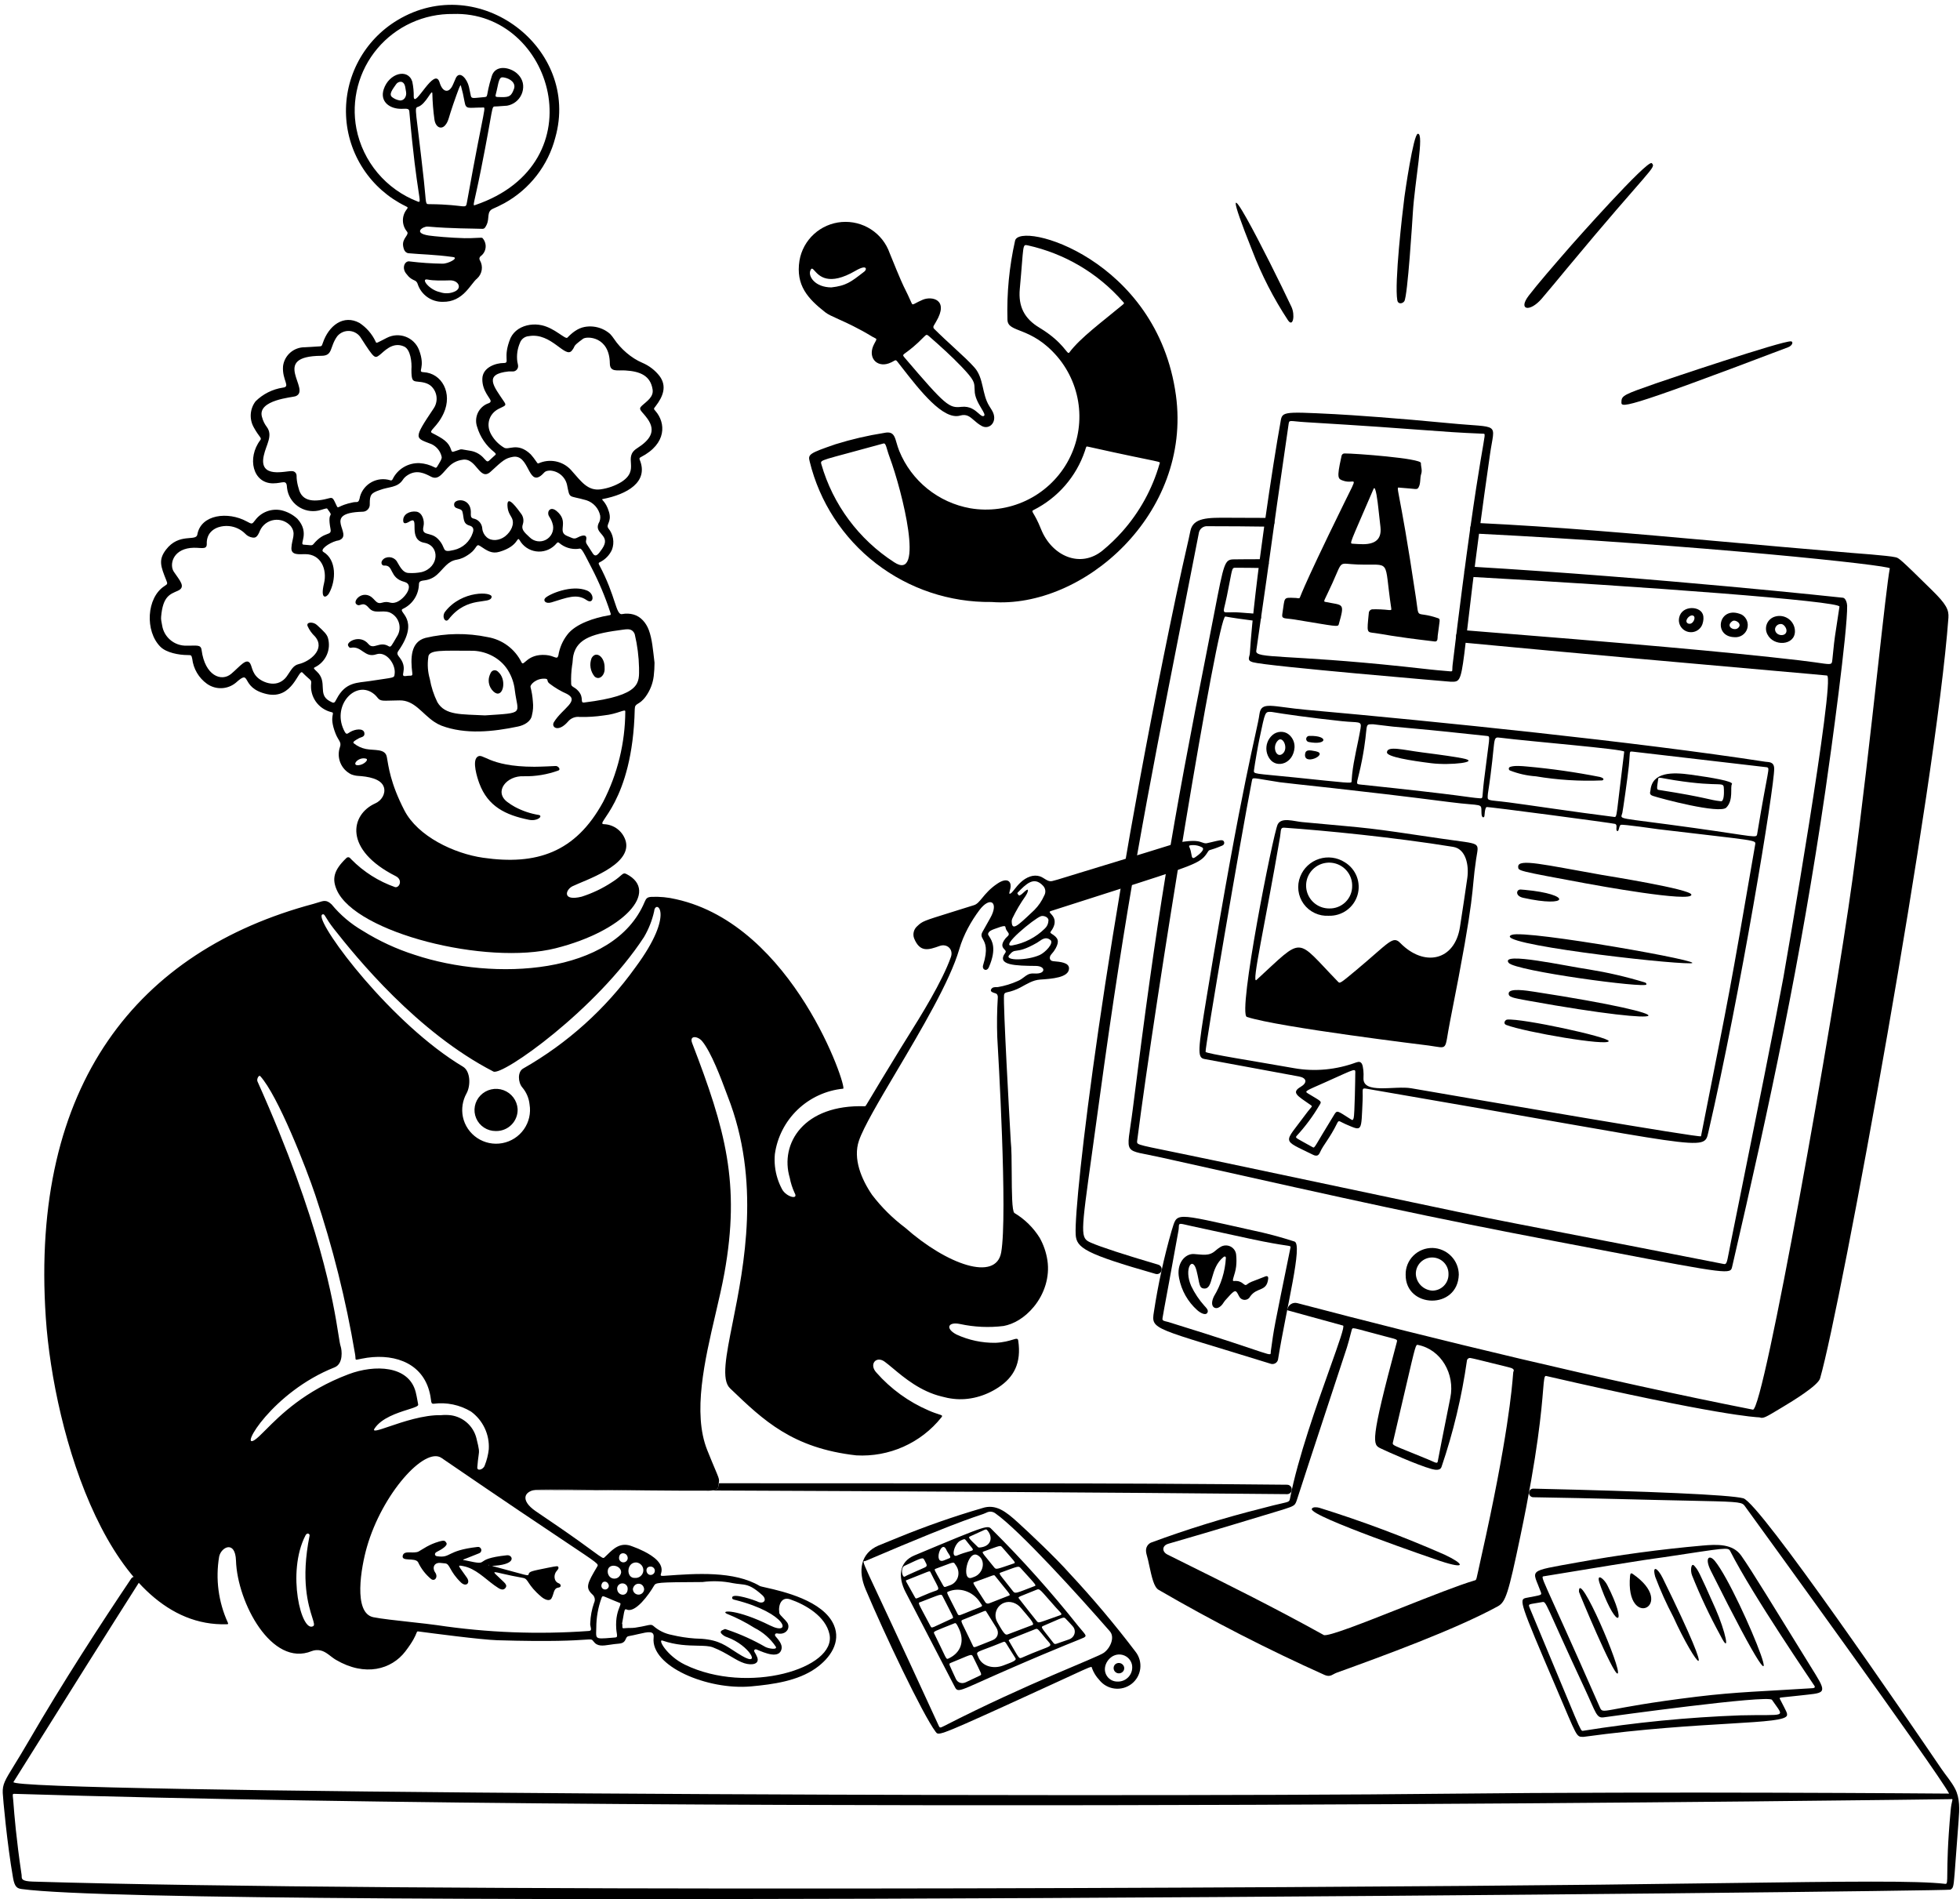 <svg width="289" height="280" viewBox="0 0 289 280" fill="none" xmlns="http://www.w3.org/2000/svg">
<path fill-rule="evenodd" clip-rule="evenodd" d="M190.456 219.756C190.55 219.328 190.232 218.91 189.793 218.905C177 218.775 163.356 218.7 149.772 218.703C132.961 218.704 118.496 218.697 106.047 218.686C106.015 218.686 105.987 218.709 105.981 218.741V218.741C105.953 218.892 105.918 219.08 105.883 219.337C105.849 219.589 105.22 219.715 104.818 219.753C132.58 219.861 163.608 220.042 189.78 220.293C190.107 220.296 190.386 220.075 190.456 219.756V219.756ZM225.459 219.994C225.388 220.379 225.679 220.742 226.07 220.749C230.852 220.831 235.039 220.917 238.496 221.009C242.84 221.123 246.146 221.194 248.672 221.247C255.751 221.398 256.693 221.417 257.15 221.896C257.22 221.969 257.279 222.053 257.346 222.15C257.367 222.18 257.388 222.21 257.411 222.243L257.49 222.351C259.123 224.601 285.677 261.185 287.378 264.412C287.389 264.432 287.368 264.444 287.346 264.444V264.444C285.743 264.432 245.862 264.101 213.195 264.463C159.166 265.068 1.005 264.312 1.985 262.734C10.376 249.326 16.335 239.852 20.412 233.445C20.57 233.197 20.532 232.875 20.326 232.665V232.665C20.045 232.378 19.567 232.413 19.343 232.747C14.797 239.51 9.234 248.076 4.286 256.604C3.36 258.198 2.64 259.368 2.086 260.269C0.716 262.495 0.356 263.08 0.405 264.358C0.437 265.113 1.038 271.835 1.924 276.876C2.167 278.265 2.568 278.43 3.225 278.519C26.425 281.655 287.22 278.879 287.598 278.605C287.614 278.593 287.63 278.581 287.645 278.57C287.706 278.528 287.757 278.49 287.801 278.448C288.07 278.188 288.107 277.69 288.359 274.206C288.461 272.802 288.598 270.912 288.799 268.357C288.924 266.775 289.004 265.122 288.271 263.715V263.715C287.721 262.661 286.93 261.78 286.262 260.797C281.326 253.534 259.47 221.548 257.042 220.902C255.081 220.379 243.239 219.875 226.098 219.481C225.787 219.474 225.515 219.688 225.459 219.994V219.994ZM94.371 219.716C87.426 219.694 80.769 219.676 74.543 219.664C74.522 219.663 74.493 219.649 74.476 219.635V219.635C74.432 219.597 74.453 219.551 74.511 219.546C75.288 219.481 79.95 219.539 85.748 219.614C88.467 219.648 91.436 219.686 94.371 219.716ZM287.127 276.187C287.116 277.469 287.113 277.785 286.844 277.753C282.684 277.262 272.632 277.397 254.343 277.638C248.948 277.711 242.834 277.791 235.946 277.87C193.873 278.344 59.343 279.061 4.831 277.416C3.205 277.367 3.201 277.021 3.196 276.629C3.195 276.558 3.194 276.486 3.183 276.413C2.375 270.987 2.101 267.385 1.993 265.96C1.969 265.649 1.954 265.442 1.942 265.343C1.839 264.466 1.86 264.468 2.139 264.478L2.17 264.48C108.104 267.741 287.504 265.265 287.534 265.264L287.581 265.259C287.747 265.244 287.832 265.235 287.865 265.273C287.902 265.314 287.879 265.404 287.835 265.59C287.779 265.83 287.683 266.231 287.624 266.886C287.163 271.922 287.139 274.702 287.127 276.187Z" fill="black"/>
<path d="M215.098 187.925C214.946 193.155 207.23 192.91 207.262 187.952C207.25 187.43 207.344 186.91 207.54 186.425C207.736 185.94 208.027 185.499 208.4 185.129C208.77 184.761 209.214 184.469 209.701 184.274C210.189 184.079 210.711 183.986 211.237 183.996C212.267 184.028 213.243 184.454 213.963 185.187C214.683 185.919 215.09 186.901 215.098 187.925ZM213.579 187.866C213.588 187.548 213.533 187.229 213.418 186.931C213.303 186.634 213.128 186.36 212.905 186.131C212.681 185.901 212.414 185.718 212.119 185.591C211.823 185.466 211.506 185.401 211.185 185.398C210.863 185.397 210.546 185.459 210.248 185.581C209.952 185.703 209.683 185.885 209.457 186.111C209.23 186.339 209.053 186.61 208.934 186.906C208.814 187.203 208.757 187.52 208.763 187.839C208.794 188.474 209.06 189.073 209.508 189.523C209.956 189.975 210.556 190.247 211.193 190.286C211.51 190.288 211.825 190.224 212.118 190.104C212.411 189.981 212.675 189.801 212.899 189.576C213.12 189.351 213.295 189.084 213.412 188.789C213.529 188.496 213.587 188.182 213.579 187.866Z" fill="black"/>
<path d="M251.878 167.004C251.216 169.862 251.602 169.111 202.154 160.633C200.547 160.356 201.009 160.246 200.916 162.24C200.696 166.953 200.916 166.808 198.44 165.758C197.612 165.408 197.421 165.081 197.205 165.522C196.034 167.912 195.175 168.694 194.623 169.917C194.444 170.314 194.205 170.554 193.598 170.253C188.889 167.923 189.283 168.699 192.494 164.324C193.457 163.012 193.634 163.19 193.208 162.889C191.348 161.581 190.322 161.102 191.784 160.24V160.24C192.799 159.643 192.691 158.93 191.535 158.714C189.529 158.338 185.552 157.607 177.593 156.137C176.516 155.938 176.615 154.929 177.944 146.849C183.276 114.433 185.359 107.895 185.706 105.28C185.969 103.33 187.541 104.199 192.685 104.659C211.964 106.383 241.179 109.362 260.308 112.31C260.764 112.381 261.584 112.262 261.602 113.312C261.651 115.899 256.62 146.523 251.878 167.004ZM201.026 157.805C201.063 158.119 201.065 158.601 201.045 158.917V158.917V158.917C200.891 161.384 205.654 160.03 208.09 160.451C219.011 162.336 250.756 167.802 250.81 167.527C255.297 144.804 254.863 147.343 258.8 124.519C258.923 123.806 259.09 124 244.543 122.262C244.513 122.262 239.192 121.484 238.979 121.615C238.767 121.747 238.75 122.143 238.635 122.414C238.559 122.596 238.401 122.552 238.358 122.399C238.272 122.097 238.495 121.664 238.173 121.478C238.009 121.384 219.279 118.896 219.175 118.991C218.903 119.239 218.913 120.226 218.871 120.351C218.79 120.59 218.467 120.632 218.443 119.898C218.388 118.285 218.793 118.91 213.808 118.265C200.071 116.492 189.843 115.507 188.704 115.331C184.603 114.706 184.709 114.505 184.588 115.131C182.973 123.369 177.625 154.755 177.762 155.087C177.868 155.345 184.879 156.442 190.836 157.493C193.902 158.034 197.065 157.713 199.986 156.637V156.637C200.815 156.342 200.928 156.969 201.026 157.805ZM219.387 117.032C219.307 118.197 219.103 117.871 222.436 118.298C225.191 118.652 232.287 119.736 238.003 120.445C238.469 120.502 238.279 120.485 239.488 110.825C239.534 110.452 225.514 109.315 221.262 108.774C219.896 108.6 220.678 108.643 219.387 117.032ZM240.744 110.819C240.154 110.765 240.395 110.726 240.169 112.951C239.994 114.662 239.288 119.544 239.213 119.856C238.961 120.922 237.951 120.419 249.809 122.076C259.055 123.369 258.983 123.62 259.099 122.928C260.715 113.149 261.022 113.303 260.533 113.123C260.502 113.111 240.775 110.822 240.744 110.819ZM202.496 106.786C201.009 106.786 201.88 106.594 200.838 112.005C200.166 115.508 199.724 115.581 200.544 115.667C216.632 117.356 216.333 117.561 218.131 117.691C218.763 117.736 218.49 117.786 218.802 115.186C219.604 108.54 219.828 108.569 219.258 108.508C203.325 106.804 208.451 107.534 202.496 106.786ZM187.493 104.965C186.488 104.934 186.582 104.791 185.691 108.98C185.493 109.907 185.028 112.587 184.902 113.526C184.813 114.179 184.816 113.996 190.958 114.629C198.67 115.424 199.312 115.544 199.286 115.233C199.304 114.893 199.331 114.554 199.366 114.215C199.605 111.929 200.224 109.692 200.606 107.425C200.809 106.219 200.403 106.599 197.858 106.327C193.135 105.827 189.169 105.253 187.493 104.965ZM199.831 158.451C199.831 157.411 200.26 157.405 195.257 159.634C192.624 160.806 192.301 160.871 192.826 161.196C194.842 162.429 194.953 162.326 194.55 162.947C193.599 164.562 192.478 166.071 191.209 167.451C190.905 167.806 191.104 167.753 193.54 169.133C193.891 169.332 193.706 169.235 196.739 164.324C197.17 163.627 197.211 163.784 199.14 165.001C199.444 165.195 199.481 165.185 199.596 164.84C199.743 164.457 199.839 158.672 199.831 158.451Z" fill="black"/>
<path d="M264.662 93.096C264.647 95.184 261.503 95.371 260.595 93.513C260.47 93.271 260.4 93.003 260.391 92.731C260.384 92.458 260.435 92.187 260.546 91.937C260.656 91.687 260.82 91.465 261.028 91.286C261.234 91.107 261.479 90.976 261.743 90.903C262.085 90.803 262.445 90.785 262.794 90.848C263.144 90.912 263.473 91.056 263.757 91.269C264.041 91.483 264.271 91.759 264.429 92.076C264.585 92.393 264.666 92.743 264.662 93.096ZM263.419 92.956C263.406 92.512 262.963 91.984 262.612 92.003C262.395 91.99 262.181 92.062 262.015 92.203C261.851 92.344 261.746 92.543 261.725 92.758C261.736 93.824 263.446 93.962 263.419 92.956Z" fill="black"/>
<path d="M255.754 93.943C252.49 93.881 253.404 89.1 256.826 90.62C257.177 90.827 257.448 91.146 257.592 91.525C257.736 91.904 257.747 92.321 257.622 92.707C257.498 93.093 257.246 93.425 256.905 93.65C256.567 93.874 256.16 93.978 255.754 93.943ZM255.437 91.579C254.361 92.334 255.649 93.069 256.237 92.62C257.013 92.026 255.892 91.262 255.437 91.579Z" fill="black"/>
<path d="M251.081 90.571C251.241 91.015 251.179 91.528 251.035 91.977V91.977C250.962 92.204 250.844 92.414 250.686 92.594C250.529 92.775 250.338 92.922 250.124 93.027C249.908 93.132 249.674 93.193 249.434 93.207C249.196 93.22 248.956 93.185 248.731 93.104C248.504 93.024 248.298 92.899 248.122 92.737C247.945 92.575 247.804 92.379 247.706 92.162C247.608 91.945 247.554 91.71 247.549 91.472C247.575 89.248 250.589 89.207 251.081 90.571ZM249.146 91.97C249.737 91.955 250.153 90.867 249.575 90.741V90.741C249.174 90.655 248.593 91.244 248.664 91.647C248.708 91.86 248.906 91.976 249.146 91.97Z" fill="black"/>
<path d="M188.393 121.55C188.939 120.449 190.759 121.089 191.982 121.203C203.234 122.252 200.76 121.906 212.543 123.647C218.572 124.538 218.049 124.002 217.651 126.685C216.848 132.098 217.747 130.755 213.811 150.566C212.918 155.059 213.673 154.56 210.652 154.149C210.248 154.095 188.543 151.465 183.851 149.933C182.44 149.471 187.733 122.886 188.393 121.55V121.55ZM216.353 129.451C216.621 127.568 216.147 125.164 214.27 124.86V124.86C205.565 123.447 195.272 122.443 189.36 122.031C188.737 121.987 188.905 122.475 188.737 123.423C186.576 136.095 184.477 145.205 185.262 144.485C192.383 137.953 190.919 138.189 197.271 144.721C197.559 145.023 197.517 145.088 199.986 143.024C204.862 138.946 205.359 137.902 206.464 139.029V139.029C209.991 142.623 214.492 141.66 215.269 136.685C215.68 134.057 216.07 131.429 216.353 129.451Z" fill="black"/>
<path d="M233.77 130.232C223.713 128.366 223.874 128.411 223.853 127.797C223.807 126.52 227.717 127.507 236.156 128.988C236.956 129.129 249.268 131.085 249.39 131.896C249.583 133.135 234.98 130.455 233.77 130.232Z" fill="black"/>
<path d="M222.919 137.828C225.032 137.041 252.669 141.956 249.243 142.026C245.529 142.103 219.554 139.08 222.919 137.828Z" fill="black"/>
<path d="M222.448 141.956C221.146 140.261 230.954 142.455 234.278 142.929C237.037 143.375 239.762 144.005 242.435 144.816C242.739 144.902 242.761 144.985 242.757 145.146C242.743 145.752 223.374 143.156 222.448 141.956Z" fill="black"/>
<path d="M225.34 147.541C222.999 147.118 222.414 147.012 222.454 146.449C222.51 145.649 225.025 146.035 226.251 146.225C249.864 149.858 247.73 151.586 225.34 147.541Z" fill="black"/>
<path d="M222.103 151.118C221.573 150.917 221.927 150.353 222.235 150.325C224.406 150.119 237.234 152.893 237.202 153.497C237.163 154.282 224.843 152.168 222.103 151.118Z" fill="black"/>
<path d="M224.589 132.369C223.349 132.093 223.579 131.106 224.233 131.15C224.416 131.162 224.609 131.177 224.809 131.196C231.815 131.834 231.456 133.897 224.589 132.369V132.369Z" fill="black"/>
<path d="M222.691 113.061C223.343 112.84 224.444 112.95 225.129 113.011C228.751 113.336 232.353 113.851 235.921 114.555C236.742 114.791 236.358 115.072 236.206 115.063C232.948 115.202 229.682 115 226.467 114.458C225.148 114.368 223.853 114.075 222.624 113.591C222.572 113.564 222.53 113.522 222.503 113.471C222.477 113.419 222.466 113.361 222.474 113.303C222.48 113.245 222.506 113.191 222.544 113.148C222.583 113.105 222.635 113.074 222.691 113.061V113.061Z" fill="black"/>
<path d="M243.359 116.537C243.604 113.797 246.583 113.835 249.307 114.214C252.32 114.633 255.641 115.181 255.37 115.609C255.086 116.062 255.639 117.964 254.542 119.068C253.569 120.049 244.946 117.753 243.719 117.345C243.103 117.141 243.337 116.781 243.359 116.537V116.537ZM254.19 116.459C254.147 114.99 254.19 116.191 246.831 115.021C245.055 114.739 244.552 114.534 244.51 114.792C244.255 116.429 244.282 116.414 244.648 116.472C251.907 117.609 251.924 117.946 253.754 118.133C254.208 118.18 254.208 116.916 254.19 116.459Z" fill="black"/>
<path d="M215.666 111.807C218.451 112.353 213.873 112.876 211.056 112.528C208.016 112.151 204.497 111.584 204.504 110.932C204.513 109.901 206.934 110.58 209.698 110.932C212.771 111.324 214.58 111.594 215.666 111.807V111.807Z" fill="black"/>
<path d="M187.629 108.368C188.291 107.79 189.328 107.727 190.014 108.277C190.131 108.371 190.24 108.477 190.338 108.594C190.724 109.053 190.917 109.643 190.875 110.241C190.68 112.605 188.308 113.3 187.269 111.952C186.998 111.601 186.821 111.187 186.752 110.749C186.685 110.31 186.731 109.863 186.883 109.446C187.036 109.03 187.293 108.659 187.629 108.368V108.368ZM188.461 109.147C187.477 110.067 188.203 111.892 189.12 111.126C190.038 110.36 189.179 108.478 188.461 109.147Z" fill="black"/>
<path d="M192.948 109.394C192.844 109.37 192.753 109.312 192.69 109.229C192.626 109.147 192.591 109.044 192.594 108.94C192.597 108.835 192.636 108.735 192.705 108.655C192.775 108.576 192.869 108.523 192.972 108.505C193.025 108.503 193.082 108.502 193.141 108.5C195.951 108.44 195.704 109.942 192.948 109.394V109.394Z" fill="black"/>
<path d="M194.016 110.768C196.041 111.19 192.013 113.069 192.457 111.049V111.049C192.545 110.634 192.945 110.596 193.369 110.652C193.583 110.684 193.802 110.723 194.016 110.768Z" fill="black"/>
<path d="M195.94 135.017C195.225 135.062 194.509 134.926 193.861 134.622C193.211 134.318 192.65 133.856 192.229 133.278C191.809 132.701 191.541 132.027 191.453 131.319C191.364 130.611 191.456 129.893 191.722 129.23C191.964 128.619 192.337 128.069 192.817 127.62C193.299 127.171 193.873 126.833 194.502 126.632C195.129 126.43 195.794 126.37 196.449 126.456C197.102 126.541 197.729 126.77 198.284 127.126C199.09 127.614 199.711 128.353 200.052 129.229C200.39 130.105 200.43 131.068 200.163 131.968C199.895 132.868 199.336 133.655 198.572 134.207C197.81 134.758 196.883 135.043 195.94 135.017ZM195.973 133.94C196.42 133.954 196.864 133.877 197.28 133.715C197.696 133.553 198.074 133.309 198.392 132.998C198.709 132.686 198.961 132.314 199.13 131.903C199.3 131.492 199.383 131.052 199.376 130.608C199.385 129.938 199.194 129.281 198.826 128.719C198.458 128.158 197.931 127.718 197.312 127.455C196.692 127.193 196.008 127.119 195.346 127.244C194.685 127.369 194.075 127.687 193.596 128.157C193.116 128.627 192.788 129.229 192.653 129.885C192.518 130.541 192.582 131.222 192.837 131.842C193.092 132.462 193.527 132.992 194.085 133.366C194.644 133.74 195.301 133.939 195.973 133.94Z" fill="black"/>
<path d="M194.515 222.298C200.796 224.257 206.963 226.564 212.983 229.207C215.793 230.523 216.436 231.496 212.285 230.126C211.627 229.908 193.223 223.603 193.423 222.497C193.484 222.133 194.221 222.215 194.515 222.298Z" fill="black"/>
<path fill-rule="evenodd" clip-rule="evenodd" d="M214.713 93.689C214.65 94.2 215.019 94.671 215.531 94.72C232.412 96.325 251.021 97.965 261.35 98.876C266.275 99.31 269.318 99.578 269.392 99.597C270.651 99.921 263.188 142.875 262.958 144.127C261.617 151.423 258.766 165.545 256.605 176.249C256.111 178.694 255.652 180.96 255.257 182.927C254.729 185.558 254.677 186.235 254.393 186.351C254.288 186.394 254.152 186.359 253.945 186.318C229.707 181.567 224.527 180.616 219.364 179.58C213.839 178.469 208.334 177.262 179.519 171.196C169.033 168.989 167.807 168.901 167.676 168.478C167.658 168.42 167.663 168.353 167.664 168.275C170.365 147.06 179.565 90.688 180.675 90.897C181.699 91.087 183.292 91.316 185.339 91.575C185.628 91.611 185.894 91.4 185.936 91.112V91.112C185.98 90.806 185.755 90.537 185.447 90.512C184.603 90.446 183.751 90.379 182.891 90.312C181.346 90.191 180.692 90.401 180.509 90.196C180.338 90.002 180.587 89.438 180.904 87.875C181.58 84.538 181.614 83.87 181.898 83.739C181.981 83.701 182.085 83.708 182.232 83.708C183.449 83.706 184.849 83.722 186.403 83.752C186.734 83.759 187.02 83.496 187.066 83.169V83.169C187.121 82.778 186.816 82.45 186.421 82.449C184.885 82.444 183.385 82.451 181.93 82.471C180.567 82.488 180.481 82.934 179.068 90.247C178.799 91.639 178.483 93.279 178.1 95.212C172.81 121.923 170.599 135.036 167.022 163.566C166.561 167.228 166.119 168.639 166.64 169.339C167.119 169.981 168.407 170.027 171.231 170.658L172.945 171.04C200.964 177.299 210.003 179.318 229.647 183.066C252.141 187.359 254.768 187.921 255.276 187.134C255.344 187.025 255.374 186.892 255.409 186.74C261.022 162.498 265.455 141.805 269.145 116.608C269.992 110.828 272.435 92.951 272.36 89.295C272.348 88.904 272.135 88.168 271.74 88.129C271.704 88.123 244.524 85.181 216.719 83.534C216.325 83.51 215.98 83.786 215.928 84.177V84.177C215.87 84.613 216.193 85.013 216.631 85.037C242.467 86.464 271.353 88.633 271.227 89.439C270.509 94.05 270.483 94.307 270.332 95.786C270.296 96.152 270.25 96.591 270.187 97.189C270.153 97.493 270.141 97.686 270.038 97.793C269.766 98.079 268.862 97.768 265.284 97.353C254.491 96.097 239.986 94.84 215.699 92.9C215.211 92.861 214.774 93.203 214.713 93.689V93.689Z" fill="black"/>
<path fill-rule="evenodd" clip-rule="evenodd" d="M216.806 77.756C216.741 78.215 217.086 78.645 217.549 78.668C250.595 80.328 278.736 83.351 278.65 83.797C278.343 85.39 277.713 91.037 276.891 98.4C275.861 107.625 274.532 119.543 273.161 129.553C270.308 150.347 260.022 208.136 258.461 207.834C236.822 203.577 211.033 197.336 191.29 192.129C190.623 191.953 189.95 192.378 189.816 193.055V193.055V193.055C189.802 193.122 189.843 193.188 189.909 193.207C192.412 193.892 195.114 194.634 198.032 195.439C198.303 195.514 197.406 198.031 196.109 201.668C194.186 207.059 191.385 214.911 190.214 220.922C190.121 221.404 190.074 221.414 188.909 221.679C188.305 221.815 187.399 222.02 186.029 222.395C180.49 223.783 175.031 225.472 169.677 227.453C169.39 227.597 169.168 227.845 169.056 228.144V228.144C168.834 228.734 169.142 229.378 169.277 229.995C169.324 230.207 169.369 230.414 169.412 230.615C169.848 232.622 170.152 234.023 170.854 234.411C178.78 239.012 186.942 243.196 195.308 246.949C195.937 247.22 196.27 247.039 196.643 246.834C196.781 246.76 196.926 246.681 197.091 246.621C203.873 244.166 214.521 240.289 220.847 236.834C222.013 236.196 222.395 234.997 224.175 226.502C226.778 214.085 227.295 207.797 227.53 204.933C227.662 203.34 227.706 202.807 227.972 202.869C253.356 208.718 258.939 208.951 259.412 208.97V208.97C259.435 208.97 259.458 208.976 259.48 208.984C260 209.168 260.322 208.974 262.641 207.576L262.891 207.425L262.989 207.366C264.151 206.667 268.056 204.315 268.37 203.224C271.472 192.451 285.473 115.827 287.293 91.079C287.378 89.901 286.957 89.073 284.937 87.084C280.079 82.296 279.988 82.275 279.508 82.165C279.488 82.161 279.467 82.156 279.446 82.15C278.489 81.916 273.103 81.522 273.067 81.522C265.764 80.906 259.434 80.339 253.693 79.826C240.056 78.606 229.744 77.683 217.624 77.094C217.217 77.075 216.864 77.353 216.806 77.756V77.756ZM187.26 77.651C187.586 77.656 187.861 77.439 187.907 77.116V77.116C187.961 76.729 187.665 76.361 187.274 76.359C185.631 76.35 183.938 76.344 182.191 76.341C181.84 76.341 181.5 76.339 181.17 76.336C178.066 76.315 175.909 76.3 175.515 78.305C175.377 79.007 175.201 79.782 174.95 80.874C174.604 82.393 174.117 84.525 173.4 87.925C162.94 137.567 158.341 176.912 158.607 182.004C158.711 183.993 159.998 184.849 170.39 187.82C170.782 187.932 171.191 187.69 171.279 187.292V187.292C171.358 186.93 171.144 186.568 170.789 186.463C165.803 184.994 162.301 183.855 160.844 183.212C159.275 182.521 159.326 182.163 161.024 169.965C161.324 167.803 161.678 165.27 162.082 162.297C166.036 133.258 169.087 117.723 174.097 92.22C174.925 88.004 175.807 83.516 176.755 78.649C176.791 78.332 176.951 78.042 177.201 77.842C177.452 77.642 177.771 77.549 178.09 77.583C181.118 77.583 184.18 77.607 187.26 77.651ZM212.543 216.299C212.357 216.829 211.644 216.736 211.102 216.588C208.992 216.012 204.454 213.972 203.62 213.568L203.588 213.553C202.397 212.979 201.962 212.771 205.957 197.883C206.059 197.501 206.039 197.496 204.698 197.15C204.548 197.112 204.382 197.069 204.198 197.02C202.991 196.705 202.092 196.46 201.42 196.279C199.86 195.854 199.523 195.762 199.399 195.884C199.364 195.921 199.345 195.974 199.321 196.043C199.297 196.111 199.234 196.353 199.152 196.676C199.002 197.257 198.786 198.102 198.601 198.667C193.8 213.239 191.338 220.741 191.215 221.175C191.211 221.189 191.207 221.203 191.203 221.216V221.216C191.122 221.443 191.063 221.608 190.964 221.743C190.706 222.101 190.171 222.265 188.232 222.854L188.197 222.864C178.492 225.814 174.229 227.043 172.271 227.606V227.606C171.343 227.874 171.277 228.762 172.14 229.199C173.007 229.637 174.147 230.202 175.496 230.87C180.368 233.284 187.958 237.045 195.176 241.057C195.735 241.367 201.124 239.234 206.644 237.05C210.851 235.384 215.136 233.687 217.414 233.021C217.426 233.018 217.438 233.014 217.449 233.011C217.495 232.999 217.531 232.988 217.563 232.97C217.689 232.894 217.735 232.684 217.959 231.624C218.063 231.142 218.202 230.484 218.404 229.583C222.369 211.94 222.96 204.39 223.095 202.668C223.115 202.416 223.125 202.289 223.134 202.274C223.385 201.851 222.948 201.708 222.42 201.576C217.443 200.339 217.343 200.321 216.813 200.223V200.223C216.569 200.177 216.335 200.344 216.3 200.59C215.541 205.931 214.283 211.19 212.543 216.299V216.299ZM213.851 206.064C214.553 202.618 212.526 198.978 209.077 198.292V198.292C208.75 198.211 208.75 198.211 207.26 204.624C206.8 206.608 206.196 209.206 205.395 212.605L205.389 212.63C205.368 212.719 205.351 212.79 205.363 212.854C205.406 213.079 205.799 213.238 207.566 213.949C208.292 214.242 209.252 214.629 210.515 215.153C210.754 215.251 210.956 215.342 211.126 215.417C211.767 215.703 211.964 215.79 212.005 215.413C212.007 215.394 212.962 210.424 213.851 206.064Z" fill="black"/>
<path d="M59.388 229.337C59.622 228.501 60.996 229.149 61.757 228.73C62.426 228.361 63.21 227.725 64.747 227.28C65.569 227.043 65.631 227.181 65.818 227.476C66.068 227.871 65.14 228.431 64.383 228.816C64.022 229 64.057 229.406 64.46 229.449V229.449C66.542 229.751 65.774 228.609 70.383 228.082C70.505 228.056 70.631 228.076 70.737 228.139C70.844 228.203 70.921 228.304 70.955 228.423C70.989 228.541 70.975 228.668 70.918 228.778C70.861 228.887 70.763 228.97 70.646 229.011C67.912 230.153 67.964 229.91 68.728 230.079C72.654 230.949 69.316 229.876 74.766 229.301C75.545 229.219 76.315 230.576 73.032 230.839C72.343 230.893 72.551 230.885 72.973 230.99C77.899 232.307 77.866 232.417 77.946 232.092C78.049 231.678 78.402 231.632 80.817 231.141C82.242 230.849 82.239 230.888 82.325 231.045C82.403 231.187 82.306 231.373 82.118 231.574C81.577 232.152 81.643 233.165 82.386 233.437V233.437C82.738 233.565 82.826 234.008 82.328 234.074V234.074C81.58 234.173 81.703 235.009 81.317 235.657C81.311 235.666 81.306 235.675 81.3 235.684C80.996 236.15 80.275 235.807 79.834 235.437C77.692 233.632 77.955 232.792 77.143 232.647C72.117 231.755 72.071 231.074 74.316 233.278C74.579 233.535 74.753 233.789 74.562 234.071C74.371 234.354 74.07 234.5 73.491 234.138C73.289 234.011 73.092 233.878 72.9 233.739C71.413 232.661 70.117 231.261 68.315 230.905V230.905C67.265 230.697 67.64 230.837 68.848 232.613C69.399 233.425 68.696 234.021 67.958 233.305C66.228 231.627 66.372 230.573 65.635 230.503C65.384 230.479 65.162 230.457 64.966 230.436C64.042 230.336 63.658 231.108 64.186 231.872V231.872C64.621 232.502 64.133 233.192 63.588 232.828C62.76 232.148 62.096 231.293 61.645 230.325C61.19 229.57 59.129 230.325 59.388 229.337V229.337ZM72.106 230.715C72.06 230.711 71.971 230.791 72.017 230.795V230.795C72.062 230.799 72.151 230.72 72.106 230.715V230.715Z" fill="black"/>
<path d="M233.496 256.077C232.375 256.077 232.643 256.279 229.395 248.69C224.088 236.283 223.927 235.805 225.03 235.588C227.345 235.135 227.375 235.23 227.176 234.681C225.961 231.329 224.996 231.733 232.554 230.367C238.671 229.256 244.836 228.424 251.028 227.876C253.202 227.684 255.494 227.583 256.749 229.369C258.331 231.62 261.296 236.506 267.709 246.89C269.532 249.841 268.815 249.581 265.431 249.977C262.314 250.341 262.29 250.192 262.466 250.532C263.455 252.453 263.519 252.521 263.497 252.864C263.411 254.356 251.17 253.661 233.496 256.077ZM267.261 248.902C267.498 248.887 267.655 248.805 267.565 248.6C267.512 248.474 258.452 235.27 255.122 228.698C254.811 228.085 254.533 228.207 245.413 229.58C242.769 229.978 245.369 229.479 227.727 232.388C227.003 232.508 227.089 231.68 235.86 251.643C236.428 252.938 235.887 251.9 250.216 250.151C256.117 249.435 260.235 249.358 267.261 248.902ZM233.399 255.187C241.091 253.951 248.852 253.189 256.638 252.906C263.538 252.731 263.183 253.411 261.278 250.622C260.742 249.837 237.372 253.072 236.467 253.199C235.39 253.35 235.334 252.542 233.712 249.066C227.65 236.076 228.051 236.085 227.375 236.212C225.323 236.594 225.27 236.388 225.589 237.151C233.17 255.279 232.99 255.219 233.399 255.187Z" fill="black"/>
<path d="M252.864 230.153C256.596 234.733 267.32 261.738 252.265 231.601C251.292 229.65 252.037 229.139 252.864 230.153Z" fill="black"/>
<path d="M236.988 233.692V233.692C240.022 239.676 238.457 240.43 236.109 234.145C235.882 233.536 235.743 233.089 235.727 232.884C235.667 232.076 236.61 232.949 236.988 233.692Z" fill="black"/>
<path d="M245.172 232.68C253.982 250.621 249.881 245.358 246.72 238.376C245.711 236.465 244.823 234.496 244.062 232.474C243.576 230.704 244.414 231.142 245.172 232.68Z" fill="black"/>
<path d="M249.487 232.259C249.207 231.556 249.356 230.293 249.84 230.875V230.875C250.4 231.548 250.368 231.385 252.956 237.204C254.366 240.376 255.273 244.304 253.664 241.118C252.092 238.251 250.698 235.293 249.487 232.259Z" fill="black"/>
<path d="M238.512 246.743C237.887 246.992 232.819 234.81 232.816 234.687C232.708 231.119 239.282 246.435 238.512 246.743Z" fill="black"/>
<path d="M240.702 232.027C247.484 236.672 239.597 240.523 240.35 232.338V232.338C240.383 231.977 240.509 231.895 240.702 232.027Z" fill="black"/>
<path d="M188.44 200.458C188.415 200.566 188.37 200.668 188.305 200.759C188.241 200.848 188.159 200.925 188.065 200.984C187.969 201.041 187.864 201.081 187.755 201.099C187.644 201.117 187.531 201.112 187.424 201.087C170.019 195.687 169.694 196.144 170.143 193.41C170.755 189.388 171.623 185.407 172.742 181.495C173.653 178.717 172.727 178.738 184.621 181.385C186.733 181.826 188.818 182.38 190.868 183.046C192.129 183.456 189.707 192.65 188.44 200.458ZM190.287 183.904C190.32 183.54 190.135 183.892 184.258 182.628C174.439 180.513 174.474 180.493 174.442 180.487C173.611 180.324 173.916 180.595 173.761 181.451C171.395 194.593 171.314 194.425 171.437 194.609C171.56 194.794 171.975 194.821 172.262 194.912C188.666 199.973 187.25 200.167 187.381 199.223C187.899 195.501 187.712 196.545 190.287 183.904Z" fill="black"/>
<path d="M182.275 185.063C182.329 185.619 182.329 186.184 182.264 186.739C182.119 187.97 181.535 188.913 181.924 188.871C183.329 188.736 183.389 189.747 183.86 189.38C184.331 189.013 184.328 189.067 186.57 188.194C186.854 188.084 187.026 188.194 186.995 188.525C186.777 190.516 185.355 189.702 184.325 191.165C184.245 191.321 184.12 191.448 183.967 191.534C183.815 191.62 183.64 191.658 183.464 191.646C183.289 191.634 183.122 191.572 182.982 191.466V191.466C182.706 191.257 182.61 190.889 182.418 190.601C182.102 190.129 181.889 190.337 180.622 191.762C180.412 191.998 180.206 192.54 179.642 192.797C179.079 193.054 178.307 192.579 178.992 191.135C180.037 189.416 180.642 187.469 180.754 185.465C180.74 185.208 180.554 185.214 180.409 185.33C178.333 187.001 178.977 190.029 177.577 189.978C176.746 189.948 176.914 189.223 176.422 187.317C175.841 185.066 174.516 187.06 175.646 189.617C176.152 190.673 176.806 191.65 177.587 192.522C177.826 192.789 178.185 193.114 178.067 193.452V193.452C177.853 194.063 177.001 193.588 176.52 193.156C175.146 191.925 174.206 190.276 173.857 188.452C173.418 186.291 174.726 184.814 176.036 184.889V184.889C177.318 184.963 178.246 185.255 179.206 184.404C179.436 184.201 179.684 184.017 179.948 183.854C180.172 183.714 180.431 183.634 180.696 183.623C180.961 183.613 181.225 183.672 181.46 183.794C181.696 183.916 181.895 184.098 182.038 184.32C182.18 184.543 182.262 184.798 182.275 185.063V185.063Z" fill="black"/>
<path d="M184.726 97.637C183.781 97.371 184.254 96.871 184.289 96.327C184.934 86.157 187.872 67.355 188.754 62.551C189.097 60.674 188.526 60.644 196.836 61.062C199.213 61.183 206.209 61.666 213.696 62.397C221.341 63.139 220.399 62.126 219.706 66.937C214.846 100.648 216.383 100.548 213.912 100.513C213.845 100.507 186.872 98.241 184.726 97.637ZM213.737 98.972C214.319 99.022 214.07 98.951 214.193 97.956C218.392 63.148 219.48 63.977 218.652 63.944C211.44 63.653 210.763 63.34 192.516 62.245C190.212 62.107 190.101 61.858 190.013 62.471C186.784 84.639 188.127 76.05 185.233 95.965C185.062 97.151 189.726 96.454 206.905 98.271C212.087 98.817 210.101 98.661 213.737 98.972Z" fill="black"/>
<path d="M204.83 89.948C205.175 89.972 205.173 89.906 205.134 89.66C204.011 82.18 205.286 83.395 200.19 83.229C197.277 83.136 198.063 82.421 196.461 85.971C195.231 88.69 195.047 88.666 195.448 88.747C198.088 89.288 198.314 88.799 197.4 92.046C197.28 92.474 197.043 92.349 190.894 91.341C189.477 91.111 188.953 91.317 189.072 90.554C189.494 87.957 189.116 88.09 191.046 88.16C191.241 88.16 191.487 88.261 191.61 88.172C191.778 88.052 191.379 88.062 198.187 74.187C200.41 69.656 199.769 71.468 198.091 70.884C197.304 70.612 197.056 70.593 197.77 67.412C197.795 67.302 197.804 67.183 197.855 67.083V67.083C197.883 67.033 197.918 66.989 197.962 66.953C198.006 66.917 198.056 66.89 198.111 66.873C198.165 66.856 198.223 66.851 198.279 66.856C199.71 66.838 209.531 67.576 209.511 68.267C209.496 68.794 209.742 69.297 209.56 69.85C209.338 70.527 209.513 71.221 209.176 71.838C208.934 72.282 208.861 72.059 206.423 71.903C205.664 71.853 206.211 70.899 208.785 88.178C209.29 91.568 208.623 89.974 212.012 91.136C212.434 91.287 212.285 91.327 211.984 93.761C211.957 93.981 212.054 94.637 211.559 94.578C204.785 93.781 204.227 93.528 202.74 93.338C201.496 93.179 201.534 93.386 201.829 90.377C201.836 90.24 201.893 90.11 201.988 90.01C202.084 89.911 202.212 89.849 202.35 89.835C203.178 89.815 204.007 89.853 204.83 89.948ZM200.271 80.214C202.402 80.369 203.78 79.826 203.547 77.701C203.464 76.953 203.359 76.017 203.228 74.846C203.158 74.214 202.84 71.355 202.526 72.086C198.946 80.417 198.937 80.118 199.481 80.167C199.744 80.179 200.008 80.195 200.271 80.214Z" fill="black"/>
<path d="M127.627 234.311C126.487 231.602 126.86 228.994 129.569 227.853C130.352 227.522 131.309 227.133 132.478 226.668C136.516 225.017 140.638 223.577 144.828 222.354C146.831 221.683 148.321 222.867 150.053 224.438C151.784 226.009 155.743 229.748 157.685 231.953C161.133 235.647 164.388 239.512 167.44 243.535C167.992 244.242 168.24 245.137 168.129 246.026C168.017 246.914 167.555 247.722 166.844 248.272C166.135 248.82 165.234 249.068 164.341 248.956C163.448 248.846 162.635 248.387 162.082 247.68C161.609 247.18 161.242 246.588 161.009 245.941C160.898 245.527 161.671 245.384 147.873 251.652C138.218 256.033 138.362 255.882 137.943 255.311C136.055 252.778 130.438 240.993 127.627 234.311ZM162.749 243.686C163.706 243.016 164.422 241.405 163.655 240.524C159.095 235.284 150.292 225.593 146.748 223.112C146.561 222.976 146.339 222.895 146.108 222.879C145.877 222.864 145.648 222.914 145.444 223.024C144.246 223.597 143.664 223.284 127.66 230.124C126.964 230.426 126.268 227.976 138.274 254.131C138.578 254.788 138.494 254.841 139.258 254.45C151.538 248.163 161.817 244.373 162.749 243.686V243.686ZM164.797 247.927C165.119 247.935 165.439 247.868 165.731 247.733C166.024 247.598 166.281 247.397 166.483 247.148C166.685 246.897 166.826 246.606 166.896 246.291C166.966 245.979 166.963 245.654 166.887 245.343C166.785 244.973 166.574 244.64 166.281 244.391C165.988 244.142 165.626 243.985 165.242 243.943C164.859 243.9 164.472 243.973 164.13 244.153C164.099 244.169 164.068 244.186 164.038 244.204C163.443 244.557 163.007 245.204 162.925 245.891V245.891C162.884 246.239 162.945 246.589 163.099 246.903C163.252 247.216 163.493 247.48 163.793 247.662C164.092 247.843 164.446 247.935 164.797 247.927Z" fill="black"/>
<path d="M133.519 234.722C132.386 232.519 132.545 230.282 134.83 229.325V229.325C145.984 224.657 145.605 224.836 146.28 225.526C150.785 230.009 155.024 234.751 158.975 239.725C160.103 241.085 160.293 241.156 159.83 241.434C159.587 241.585 156.507 242.708 148.438 246.228C140.97 249.486 141.299 249.71 140.678 248.507C136.711 240.873 134.639 236.901 133.519 234.722ZM150.533 237.068C149.919 236.326 148.9 235.964 148.01 236.332V236.332C146.909 236.787 146.462 238.106 147.042 239.146C148.203 241.225 148.293 241.073 148.698 240.927C149.457 240.653 151.128 239.994 152.238 239.585C152.662 239.425 151.532 238.274 150.533 237.068ZM146.336 241.832C147.132 241.518 147.361 240.708 146.908 239.981C146.582 239.46 146.105 238.698 145.403 237.576C145.28 237.379 145.359 237.479 141.986 238.804C141.501 238.992 141.749 239.005 143.467 242.668C143.632 243.023 143.543 242.927 146.336 241.832V241.832ZM155.706 237.027C153.29 234.331 153.369 234.157 152.778 234.409C150.123 235.518 150.012 235.385 150.287 235.74C151.198 236.92 152.503 238.554 152.835 238.971C153.168 239.388 153.059 239.273 156.264 238.163C156.747 237.994 156.485 237.896 155.706 237.027ZM139.894 244.508C141.719 243.647 142.248 241.929 141.387 240.105C141.098 239.492 140.956 239.248 140.775 239.32C137.678 240.566 137.586 240.518 137.748 240.852C139.639 244.654 139.433 244.725 139.894 244.508V244.508ZM144.229 244.246C144.752 245.694 146.48 246.109 147.918 245.559C149.212 245.064 149.955 244.83 149.72 244.468C148.084 241.956 148.329 241.92 147.814 242.131C143.929 243.73 143.825 243.372 144.229 244.246V244.246ZM154.21 241.601C153.056 240.215 153.024 240.047 152.655 240.196C148.598 241.831 148.636 241.707 148.788 241.97C150.224 244.405 150.206 244.609 150.662 244.406C155.411 242.304 155.401 243.035 154.21 241.601ZM140.4 238.622C140.689 238.491 140.599 238.539 138.989 235.349C138.776 234.926 138.707 235.061 135.799 236.175C135.278 236.375 135.224 235.999 137.188 239.725C137.416 240.163 137.291 240.027 140.4 238.622ZM144.445 236.153C143.428 234.65 141.474 233.946 139.808 234.666V234.666C139.48 234.784 139.615 234.796 141.192 237.94C141.384 238.326 141.444 238.169 143.446 237.376C144.753 236.858 144.94 236.875 144.729 236.568C144.63 236.424 144.536 236.286 144.445 236.153ZM145.302 236.255C145.428 236.428 145.659 236.471 145.857 236.39C146.457 236.147 147.368 235.806 148.596 235.319C149.138 235.103 149.12 235.381 146.731 232.363C146.529 232.11 146.646 232.212 143.713 233.251C143.333 233.385 143.423 233.298 145.302 236.255V236.255ZM157.59 241.722C158.443 241.447 158.768 240.457 158.177 239.782C157.854 239.414 157.521 239.055 157.178 238.705C156.83 238.31 156.874 238.42 153.855 239.707C153.375 239.911 153.564 239.943 155.311 242.205C155.589 242.563 155.571 242.378 157.59 241.722V241.722ZM140.935 247.518C141.204 248.117 141.828 248.301 142.422 248.021C142.844 247.822 143.481 247.52 144.46 247.056C144.855 246.868 144.764 246.952 143.47 244.26C143.225 243.752 143.111 243.994 140.233 245.151C139.79 245.329 139.929 245.285 140.935 247.518V247.518ZM147.685 231.805C147.13 232.008 147.24 231.86 149.356 234.595C149.691 235.03 149.826 234.888 152.44 233.891C152.875 233.725 152.931 233.891 150.498 231.197C150.179 230.845 150.164 230.902 147.685 231.805ZM137.185 231.772C137.074 231.542 137.124 231.621 133.702 232.964C133.453 233.061 133.442 232.851 134.937 235.551C135.089 235.817 135.073 235.668 137.063 234.866C138.836 234.151 138.676 234.837 137.185 231.772ZM139.982 233.761C141.238 233.385 141.712 231.918 140.974 230.834C140.894 230.716 140.813 230.599 140.731 230.482C140.558 230.23 140.042 230.539 137.99 231.284C137.677 231.397 137.736 231.373 138.793 233.278C139.326 234.236 139.133 234.02 139.982 233.761V233.761ZM143.641 232.488C145.02 231.99 145.426 230.009 144.145 229.295V229.295C142.652 228.462 141.685 233.202 143.291 232.615V232.615C143.413 232.57 143.53 232.528 143.641 232.488ZM147.765 228.123C147.478 227.789 147.431 227.897 145.236 228.674C144.629 228.89 144.671 228.674 146.603 231.104C146.884 231.456 146.975 231.358 149.517 230.5C149.843 230.391 149.518 230.168 147.765 228.123ZM144.846 228.1C146.151 227.816 146.443 226.609 145.56 225.606V225.606C145.347 225.366 145.408 225.473 143.032 226.526C142.748 226.651 142.744 226.706 144.214 228.115C144.289 228.188 144.532 228.168 144.846 228.1ZM133.15 232.326C133.317 232.621 133.472 232.387 133.782 232.25C134.352 231.999 135.097 231.652 135.907 231.305C136.794 230.926 136.8 230.935 136.336 230.074C136.063 229.571 136.151 229.554 133.352 230.871C132.932 231.068 132.92 231.923 133.15 232.326V232.326ZM142.417 227.091C142.255 226.873 142.171 226.88 141.613 227.152C140.693 227.601 140.163 229.732 141.109 229.342V229.342C143.962 228.168 143.962 229.16 142.417 227.091ZM139.524 228.468V228.468C138.777 226.87 137.562 230.724 139.195 230.056C139.423 229.963 139.68 229.859 139.97 229.745C140.388 229.586 139.828 229.145 139.524 228.468Z" fill="black"/>
<path d="M164.417 245.402C164.5 245.322 164.602 245.261 164.712 245.225C164.822 245.187 164.939 245.175 165.055 245.187C165.17 245.199 165.283 245.237 165.381 245.298C165.482 245.356 165.567 245.438 165.632 245.533C165.693 245.621 165.735 245.719 165.754 245.823C165.773 245.927 165.77 246.035 165.744 246.137C165.719 246.24 165.67 246.337 165.603 246.42C165.538 246.503 165.454 246.569 165.359 246.618C165.195 246.707 165.005 246.736 164.822 246.698C164.64 246.66 164.478 246.559 164.364 246.412C164.25 246.264 164.192 246.081 164.203 245.897C164.212 245.711 164.288 245.536 164.417 245.402Z" fill="black"/>
<path d="M71.126 35.082C71.3 35.269 71.433 35.49 71.515 35.732C71.598 35.973 71.628 36.23 71.604 36.483C71.579 36.737 71.502 36.983 71.376 37.205C71.249 37.428 71.078 37.62 70.871 37.772C70.776 37.842 70.712 37.946 70.693 38.061C70.673 38.177 70.699 38.296 70.766 38.393C71.013 38.82 71.106 39.318 71.029 39.805C70.952 40.292 70.71 40.738 70.344 41.069C69.384 41.825 68.315 44.569 65.26 44.501C64.447 44.511 63.652 44.263 62.991 43.791C62.33 43.319 61.839 42.65 61.588 41.881C61.553 41.746 61.484 41.623 61.388 41.522C61.291 41.422 61.17 41.348 61.036 41.308C60.615 41.128 60.253 40.834 59.99 40.461C59.139 39.554 59.674 38.381 60.432 38.548C62.03 38.744 63.638 38.854 65.248 38.876C66.132 38.888 67.691 38.022 66.816 37.899V37.899C64.118 37.521 62.028 37.508 60.242 37.337C60.09 37.322 59.946 37.26 59.829 37.161V37.161C59.599 36.965 59.514 36.646 59.455 36.35C59.206 35.093 60.474 34.634 59.979 34.106C59.619 33.657 59.419 33.103 59.409 32.529C59.399 31.955 59.58 31.394 59.924 30.934C60.183 30.594 60.18 30.576 59.78 30.382C57.25 29.142 55.102 27.247 53.562 24.897C52.021 22.547 51.145 19.828 51.025 17.025C50.904 14.222 51.544 11.438 52.878 8.966C54.211 6.494 56.188 4.424 58.603 2.973C70.655 -4.289 85.592 7.129 81.882 20.274C81.356 22.31 80.42 24.219 79.129 25.883C77.838 27.548 76.219 28.934 74.372 29.956C73.684 30.328 73.145 30.578 72.727 30.755C71.684 31.195 72.24 32.139 71.745 33.157C71.71 33.23 71.671 33.305 71.626 33.384C71.555 33.512 71.472 33.644 71.338 33.7V33.7C71.27 33.728 71.197 33.742 71.123 33.739C69.591 33.68 66.665 33.719 63.073 33.405C62.415 33.347 60.795 34.346 63.225 34.725C63.953 34.838 66.489 35.068 68.491 35.116C69.9 35.145 71.029 34.983 71.126 35.082ZM66.797 2.061C64.675 2.035 62.574 2.479 60.645 3.36C58.717 4.241 57.009 5.537 55.645 7.154C54.282 8.772 53.297 10.67 52.762 12.713C52.227 14.755 52.154 16.89 52.55 18.964C53.022 21.369 54.098 23.617 55.679 25.497C57.26 27.376 59.294 28.828 61.591 29.715C62.361 30.003 61.48 29.302 60.356 16.437C60.318 16.008 60.052 16.014 59.283 16.043C57.514 16.106 55.974 15.02 56.574 13.173C57.353 10.778 60.152 10.031 60.79 12.028C60.948 12.772 61.02 13.532 61.006 14.293C61.138 16.052 64.086 9.689 64.817 12.153V12.153C65.254 13.624 66.211 13.854 66.807 12.439C66.948 12.102 67.094 11.767 67.244 11.434V11.434C67.837 10.398 68.875 11.641 69.146 12.803C69.233 13.177 69.312 13.552 69.384 13.929C69.49 14.618 69.639 14.466 71.234 14.334C72.145 14.257 71.512 14.413 72.511 11.223C72.946 9.839 74.41 9.78 75.615 10.402C76.442 10.829 77.075 11.644 77.138 12.572V12.572C77.17 13.039 77.086 13.506 76.894 13.934C76.702 14.361 76.407 14.734 76.036 15.022C75.665 15.31 75.229 15.502 74.766 15.583C74.181 15.605 73.596 15.688 73.011 15.697C72.426 15.706 72.786 15.662 70.926 24.971C69.862 30.287 69.623 30.382 70.054 30.236C88.241 24.073 81.509 1.552 66.797 2.061ZM63.749 13.771C63.699 12.999 62.825 15.381 61.623 15.757C61.033 15.941 61.332 16 62.507 26.686C62.894 30.213 62.648 30.094 63.356 30.101C68.883 30.153 68.644 30.976 68.862 29.765C71.53 14.881 71.793 15.855 71.085 15.855C69.047 15.855 68.705 16.186 68.503 15.023C68.363 14.208 68.179 13.401 67.952 12.606C67.871 12.405 67.557 13.292 66.819 15.396C66.153 17.292 66.153 17.889 65.632 18.479C65.048 19.147 64.231 18.771 64.06 17.638C63.88 16.356 63.776 15.065 63.749 13.771ZM73.974 14.321C75.089 14.33 75.4 14.18 75.788 13.094C76.091 12.23 75.23 11.592 74.359 11.432C73.725 11.312 73.626 11.432 73.225 13.41C73.042 14.318 72.78 14.312 73.974 14.321ZM58.871 14.796C59.541 14.926 59.983 14.253 59.879 13.579C59.833 13.279 59.785 12.99 59.745 12.796C59.535 11.771 58.708 11.985 58.416 12.407C57.922 13.121 57.283 13.886 57.809 14.315C58.12 14.556 58.484 14.721 58.871 14.796V14.796ZM67.062 42.977C68.195 42.459 67.577 41.302 66.332 41.337C65.199 41.368 63.901 41.395 63.058 41.218C61.952 40.985 63.27 42.746 64.88 43.075C65.593 43.327 66.376 43.291 67.062 42.977V42.977Z" fill="black"/>
<path d="M227.316 44.043C225.556 46.081 223.778 45.721 225.416 43.584C226.738 41.858 228.863 39.406 231.695 36.154C231.938 35.876 242.935 23.458 243.551 24.059C244.264 24.751 243.399 24.706 231.011 39.618C229.848 41.016 228.498 42.673 227.316 44.043Z" fill="black"/>
<path d="M239.081 59.194C239.103 58.315 239.546 58.137 244.171 56.521C245.347 56.108 262.854 50.203 264.087 50.327C264.447 50.364 264.312 50.948 263.656 51.197C238.358 60.809 239.06 60.089 239.081 59.194Z" fill="black"/>
<path d="M207.086 29.011C207.151 28.508 208.395 19.829 209.051 19.725C210.055 19.567 208.606 26.73 208.321 31.378C208.269 32.222 207.561 43.67 207.064 44.411C206.806 44.796 206.138 44.885 206.033 44.288C205.585 41.713 206.768 31.474 207.086 29.011Z" fill="black"/>
<path d="M190.421 45.237C190.987 46.44 190.663 48.329 189.918 47.228V47.228C187.791 43.998 186.022 40.549 184.639 36.941C177.746 19.665 187.379 38.763 190.421 45.237Z" fill="black"/>
<path d="M146.201 88.756C140.034 88.832 134.024 86.824 129.153 83.062C124.283 79.299 120.84 74.005 119.388 68.044C119.111 66.986 119.307 66.835 123.209 65.494C125.545 64.768 127.931 64.213 130.348 63.832C132.134 63.446 131.896 64.785 132.596 66.491C133.481 68.663 134.905 70.576 136.734 72.053C138.563 73.53 140.739 74.522 143.058 74.936C145.839 75.409 148.698 75.02 151.251 73.825C153.803 72.629 155.923 70.683 157.328 68.249C158.733 65.816 159.351 63.013 159.102 60.218C158.853 57.423 157.747 54.772 155.935 52.623C152.018 48.032 148.607 49.148 148.549 47.15C148.435 43.236 148.81 39.323 149.668 35.502C150.261 32.528 170.638 38.091 173.391 58.293C175.766 75.791 159.672 89.799 146.201 88.756ZM153.498 78.01C155.083 81.979 159.295 83.863 162.595 81.148C163.623 80.301 164.587 79.375 165.477 78.374C168.033 75.499 169.911 72.09 170.969 68.399C171.108 67.933 171.74 68.384 160.475 65.866C160.118 65.785 160.199 65.791 159.97 66.479C158.698 70.26 155.981 73.391 152.405 75.193C151.918 75.438 152.469 75.435 153.498 78.01V78.01ZM131.837 82.892C136.382 85.9 133.064 72.497 131.169 67.388C130.676 66.06 130.654 65.279 130.254 65.39C120.952 67.968 120.911 67.73 121.106 68.439C122.81 74.388 126.622 79.522 131.837 82.892V82.892ZM150.368 42.593C150.128 45.202 151.038 46.983 153.285 48.33V48.33C156.93 50.53 157.349 52.408 157.661 51.984C159.285 49.796 162.578 47.405 165.5 44.963C165.79 44.719 165.804 44.716 165.562 44.466C161.897 40.283 156.982 37.377 151.537 36.174C150.715 36.006 150.97 36.039 150.368 42.593Z" fill="black"/>
<path fill-rule="evenodd" clip-rule="evenodd" d="M145.861 59.852V59.852C144.766 58.096 145.075 55.782 143.716 54.222C142.964 53.358 141.916 52.397 140.72 51.298C139.79 50.445 138.77 49.509 137.729 48.472C137.613 48.356 137.59 48.177 137.672 48.035V48.035C137.788 47.833 137.905 47.632 138.023 47.432C139.984 44.138 137.385 43.624 136.048 44.197C135.567 44.403 135.245 44.575 135.021 44.694C134.602 44.917 134.532 44.954 134.414 44.686C133.944 43.621 133.72 43.175 133.517 42.769C133.143 42.022 132.836 41.409 131.177 37.31C130.675 35.874 129.707 34.645 128.425 33.817C127.144 32.988 125.621 32.608 124.098 32.734C122.575 32.861 121.137 33.489 120.012 34.518C118.887 35.546 118.137 36.918 117.882 38.417C117.307 42.065 119.108 44.022 121.69 46.049C122.097 46.367 122.741 46.657 123.633 47.058C124.844 47.603 126.511 48.354 128.656 49.659C128.788 49.739 128.898 49.79 128.984 49.831C129.293 49.974 129.304 49.98 128.935 50.639C127.822 52.636 129.223 54.213 131.045 53.579C131.387 53.459 131.604 53.332 131.759 53.242C132.015 53.092 132.1 53.042 132.298 53.293C132.507 53.559 132.722 53.835 132.941 54.117C135.633 57.573 139.067 61.983 141.564 61.273C142.513 61.004 142.99 61.42 143.602 61.953C143.924 62.234 144.283 62.548 144.768 62.811C145.932 63.443 147.235 62.089 146.249 60.48C146.107 60.248 145.978 60.04 145.861 59.852ZM143.691 57.154C143.695 57.272 143.7 57.4 143.713 57.544C143.701 58.539 144.288 59.52 144.718 60.238C145.056 60.803 145.297 61.206 145.071 61.323C144.847 61.438 144.613 61.232 144.291 60.947C143.776 60.492 143.037 59.839 141.755 59.985C139.954 60.189 139.454 59.844 133.357 52.697C133.067 52.356 133.105 52.328 133.62 51.955C134.087 51.616 134.946 50.993 136.307 49.595C136.606 49.293 136.68 49.307 137.01 49.595C138.663 51.039 140.294 52.509 141.813 54.097C143.645 56.016 143.661 56.403 143.691 57.154ZM127.256 40.183C125.452 41.58 124.742 42.13 122.577 42.375C120.158 42.351 119.178 40.758 119.468 39.943C119.656 39.417 119.809 39.586 120.128 39.94C120.793 40.678 122.183 42.221 126.132 39.928C127.9 38.901 127.819 39.747 127.47 40.017C127.397 40.074 127.325 40.129 127.256 40.183Z" fill="black"/>
<path d="M27.652 96.579C28.222 96.591 28.221 96.579 28.345 97.127C28.43 97.859 28.666 98.566 29.041 99.201C29.415 99.837 29.918 100.388 30.519 100.819C31.143 101.263 31.899 101.49 32.666 101.462C33.434 101.435 34.171 101.156 34.763 100.668C37.193 98.489 35.261 101.404 39.334 102.33C43.171 103.197 44.014 98.561 44.594 99.158C45.699 100.3 45.951 100.189 45.884 100.741C45.773 101.677 46.006 102.622 46.54 103.4C47.074 104.179 47.874 104.739 48.791 104.978C49.616 105.138 48.36 105.339 49.49 108.188C49.886 109.189 50.387 109.387 50.128 110.141C49.861 110.9 49.884 111.73 50.192 112.473C50.5 113.217 51.072 113.822 51.798 114.174C52.157 114.307 52.483 114.377 52.783 114.395C54.16 114.479 56.226 114.766 56.611 116.09V116.09C56.885 117.037 56.252 118.036 55.352 118.439C51.627 120.104 50.665 125.296 58.345 129.172C59.44 129.725 58.89 130.925 58.261 130.798C55.811 129.94 53.594 128.532 51.782 126.684C51.699 126.6 51.633 126.496 51.53 126.439V126.439C51.479 126.41 51.421 126.393 51.362 126.391C51.303 126.388 51.244 126.399 51.19 126.423C51.136 126.448 51.088 126.484 51.051 126.53C49.153 128.343 48.96 129.624 49.657 131.213C52.426 137.544 71.708 142.379 81.924 139.81C91.999 137.276 97.33 131.412 92.362 128.86C91.764 128.558 91.794 129.097 90.236 130.068C88.85 130.981 87.345 131.7 85.762 132.205C82.846 132.918 83.381 131.174 84.411 130.666C86.233 129.77 93.112 127.604 92.281 124.083C92.092 123.366 91.674 122.728 91.091 122.265C90.508 121.803 89.79 121.54 89.045 121.515C87.588 121.472 93.287 118.432 93.592 104.549C93.614 103.571 94.22 104.062 95.225 102.674C95.86 101.789 96.261 100.761 96.392 99.682C96.468 99.026 96.507 98.367 96.509 97.707C96.274 95.767 96.161 94.222 95.667 92.893C95.276 91.844 94.495 90.906 93.417 90.604V90.604C92.874 90.452 92.302 90.429 91.748 90.537C90.778 90.763 90.854 87.937 88.337 83.265C88.217 83.042 88.269 82.956 88.481 82.872C89.262 82.481 89.882 81.833 90.237 81.039C90.431 80.518 90.484 79.957 90.393 79.409C90.302 78.862 90.068 78.348 89.716 77.918C89.26 77.314 90.246 76.999 89.797 75.481C89.295 73.787 88.496 73.652 88.885 73.576C92.449 72.888 95.667 71.076 94.335 67.809C94.246 67.59 94.276 67.507 94.479 67.403C98.362 65.407 98.158 62.335 96.656 60.605C96.352 60.257 96.367 60.282 96.673 59.886C97.772 58.46 98.369 56.938 97.245 55.433C96.578 54.578 95.701 53.907 94.699 53.484V53.484C93.084 52.802 91.512 51.423 90.537 49.965C90.367 49.71 90.176 49.468 89.965 49.24C89.264 48.622 88.384 48.24 87.451 48.149C87.027 48.107 86.602 48.127 86.188 48.205C85.194 48.392 84.365 49.045 83.666 49.776V49.776C83.38 50.109 81.829 48.386 79.883 47.956C78.728 47.701 77.434 47.87 76.442 48.513V48.513C75.942 48.838 75.54 49.293 75.282 49.829C74.049 52.787 75.282 53.526 74.254 53.522C73.157 53.522 71.152 54.127 71.119 55.858C71.084 57.679 72.346 58.716 72.344 59.128C72.344 59.456 71.889 59.463 71.646 59.622C71.067 59.934 70.618 60.441 70.382 61.052C70.146 61.663 70.137 62.339 70.358 62.956C70.794 64.425 71.679 65.723 72.89 66.67C73.277 67.061 73.148 66.919 72.42 67.635C71.901 68.148 71.886 68.161 71.404 67.635C70.915 67.041 70.232 66.634 69.474 66.484C67.818 66.201 68.067 66.21 67.756 66.303C66.787 66.596 66.67 66.796 66.53 66.352C66.155 65.143 65.327 64.672 63.71 63.838C63.116 63.536 64.477 63 65.423 60.917C66.755 57.98 65.169 55.015 62.444 54.874C61.446 54.823 62.835 54.285 61.758 51.524C61.578 51.09 61.31 50.698 60.97 50.373C60.63 50.048 60.226 49.796 59.783 49.635C59.341 49.473 58.869 49.405 58.398 49.435C57.927 49.464 57.468 49.591 57.049 49.806C55.576 50.544 55.491 50.702 55.378 50.347C54.856 49.241 54.039 48.297 53.017 47.619C50.662 46.325 48.471 47.982 47.597 50.574C47.433 51.06 47.445 51.056 46.926 51.08C46.264 51.11 45.603 51.181 44.941 51.199C44.156 51.191 43.396 51.47 42.805 51.983C42.213 52.496 41.833 53.208 41.734 53.982C41.57 56.075 42.917 57.019 41.692 57.154C40.175 57.386 38.771 58.092 37.683 59.169C37.266 59.717 37.02 60.375 36.975 61.062C36.93 61.748 37.088 62.432 37.43 63.03C38.245 64.506 38.645 64.54 38.376 64.894C36.401 67.509 37.261 71.261 40.256 71.264C41.754 71.264 42.272 70.581 42.327 71.971C42.391 72.499 42.564 73.008 42.836 73.467C43.108 73.925 43.473 74.322 43.907 74.633C44.341 74.944 44.836 75.162 45.359 75.274C45.882 75.385 46.423 75.387 46.947 75.28C47.509 75.158 48.162 74.87 48.25 74.995C49.411 76.57 48.168 75.01 48.733 77.981C48.949 79.117 47.877 78.2 46.206 80.235C45.987 80.501 45.738 80.36 44.761 80.302C44.053 80.259 45.756 78.599 43.85 76.489C43.193 75.882 42.391 75.451 41.52 75.24C40.794 75.081 40.037 75.136 39.343 75.399C38.648 75.662 38.045 76.12 37.609 76.718C37.153 77.288 37.199 77.323 36.362 76.87C33.628 75.379 29.619 75.826 29.096 78.82C28.912 79.877 26.402 78.505 24.467 81.052C23.319 82.563 23.708 83.517 24.513 85.545C24.72 86.066 24.726 86.106 24.267 86.398C21.593 88.098 21.343 93.071 23.661 95.366C24.547 96.244 26.405 96.579 27.652 96.579V96.579ZM52.895 112.819C51.712 112.939 52.791 111.554 53.943 111.846V111.846C54.451 111.96 53.699 112.737 52.895 112.819ZM88.935 118.225C84.856 125.724 79.076 127.591 71.243 126.465C66.954 125.854 61.606 123.311 59.625 119.478C57.538 115.436 57.284 112.952 57.039 111.614C56.806 110.333 55.235 110.681 53.958 110.43V110.43C53.314 110.303 52.711 110.024 52.199 109.615C51.873 109.408 52.436 109.124 52.959 108.825C53.22 108.674 53.835 108.674 53.727 108.059C53.595 107.304 52.331 107.506 51.659 107.908C51.132 108.219 51.074 108.442 50.667 107.565C48.96 103.883 52.541 100.135 55.196 102.366C55.867 102.93 55.699 103.337 56.887 103.309C57.691 103.29 58.356 103.274 58.909 103.264C61.119 103.225 62.202 105.204 64.039 106.432C64.366 106.651 64.717 106.837 65.087 106.987C68.619 108.321 72.695 107.893 76.389 107.115C77.285 106.926 78.288 106.39 78.435 105.445C78.605 104.784 78.65 104.098 78.57 103.42C78.524 102.714 78.41 102.014 78.232 101.328C78.091 100.979 79.053 99.969 80.381 100.067C80.954 100.109 80.507 100.416 81.049 100.804C81.838 101.407 82.697 101.914 83.607 102.315C85.528 103.346 82.931 104.429 81.68 106.461C81.212 107.216 82.304 108.055 83.751 106.39C83.96 106.137 84.23 105.941 84.536 105.821C84.843 105.702 85.175 105.662 85.501 105.707C86.674 105.732 87.848 105.658 89.008 105.484C91.124 105.274 92.23 104.437 92.198 104.905C92.176 109.538 91.058 114.102 88.935 118.225ZM63.148 96.939C63.155 95.73 65.233 95.949 69.805 95.946V95.946C71.815 96.042 73.768 97.054 74.849 98.751C74.871 98.785 74.893 98.82 74.914 98.855C75.464 99.752 75.805 100.759 75.914 101.804C76.361 105.319 77.469 105.084 71.509 105.476C68.04 105.283 65.639 105.513 64.483 103.513C63.954 102.431 63.581 101.281 63.375 100.096C63.078 99.071 63.001 97.995 63.148 96.939ZM91.886 92.834C92.341 92.775 92.846 92.697 93.21 92.976V92.976C93.394 93.116 93.529 93.31 93.597 93.531C93.981 95.149 94.192 96.802 94.226 98.464C94.226 100.632 94.668 102.525 86.15 103.575C85.447 103.661 86.176 102.904 85.278 101.884C84.652 101.174 84.178 101.336 84.215 100.721C84.185 99.857 84.231 98.993 84.351 98.136C84.462 97.649 84.43 97.129 84.538 96.638C85.113 94.034 87.595 93.393 91.886 92.834ZM89.976 90.251C90.116 90.679 90.109 90.668 89.643 90.747C87.751 91.07 84.871 91.939 83.636 93.594C82.953 94.486 82.503 95.533 82.328 96.641C82.131 97.354 81.789 96.668 80.484 96.572C77.694 96.365 77.273 98.316 76.909 97.677C76.436 96.702 75.735 95.853 74.866 95.202C73.996 94.551 72.982 94.116 71.909 93.934C68.879 93.299 65.745 93.339 62.733 94.05C60.537 94.643 60.511 97.04 60.799 99.285C60.86 99.762 60.496 99.569 59.987 99.655C58.659 99.881 60.307 98.775 58.977 97.016C58.65 96.584 58.447 96.384 58.737 95.973C62.062 91.247 58.53 90.242 59.379 89.78C60.042 89.474 60.612 88.997 61.03 88.4C61.447 87.803 61.698 87.106 61.756 86.381C61.785 85.845 61.744 85.662 62.586 85.567C63.286 85.485 63.943 85.185 64.461 84.709V84.709C65.485 83.769 66 82.735 67.372 82.514C67.881 82.432 68.517 82.196 69.317 81.599C70.334 80.844 70.198 80.104 70.774 80.493C71.88 81.24 72.548 81.682 73.66 81.351C76.546 80.493 76.172 78.999 76.606 79.623C76.853 80.069 77.201 80.452 77.622 80.741C78.044 81.031 78.527 81.219 79.034 81.29C79.54 81.362 80.057 81.315 80.543 81.154C81.028 80.993 81.469 80.722 81.832 80.362C82.152 80.04 82.211 79.835 82.466 80.06C82.843 80.382 83.282 80.625 83.756 80.773C84.231 80.922 84.73 80.973 85.225 80.924C85.755 80.835 85.647 80.622 87.245 83.747C88.329 85.839 89.243 88.014 89.976 90.251ZM72.385 63.982C71.638 62.596 72.114 61.003 73.516 60.285V60.285C74.466 59.797 74.731 59.832 74.34 59.246C72.802 56.948 71.224 55.152 75.027 54.761C75.179 54.752 75.331 54.752 75.483 54.761C75.618 54.783 75.758 54.77 75.887 54.721C76.016 54.673 76.13 54.592 76.217 54.486C76.305 54.38 76.362 54.253 76.385 54.118V54.118C76.43 53.849 76.312 53.583 76.277 53.313C76.154 52.374 76.288 51.417 76.669 50.544C76.767 50.269 76.945 50.03 77.179 49.855C77.413 49.679 77.693 49.576 77.986 49.557C81.306 48.983 83.335 52.917 84.32 51.692C84.976 50.877 84.24 51.222 85.971 49.947C86.51 49.548 89.874 49.566 89.92 53.593C89.935 54.908 91.062 54.553 92.177 54.616C94.399 54.745 95.912 55.388 96.226 57.43C96.392 58.512 95.403 59.136 94.671 59.794C93.996 60.398 94.618 60.536 95.483 61.758C96.779 63.592 95.84 64.871 93.928 66.099C91.773 67.483 94.479 69.241 91.601 71.075C90.667 71.635 89.637 71.995 88.577 72.145C86.654 72.418 85.672 70.946 84.374 69.501V69.501C83.83 68.823 83.086 68.332 82.246 68.099C81.406 67.865 80.513 67.901 79.694 68.2C79.201 68.427 79.309 68.338 79.038 67.998C78.797 67.641 78.531 67.3 78.244 66.978C76.269 65.092 74.949 66.481 74.275 65.971C73.537 65.523 72.922 64.9 72.484 64.159C72.45 64.101 72.417 64.042 72.385 63.982ZM48.584 73.445C46.484 74.021 44.518 74.089 44.028 71.978C43.876 71.494 43.78 70.995 43.74 70.49C43.725 70.299 43.756 70.102 43.697 69.92V69.92C43.667 69.829 43.618 69.745 43.553 69.675C43.488 69.604 43.408 69.549 43.319 69.512C43.23 69.475 43.134 69.458 43.037 69.462C42.196 69.388 38.09 70.67 38.898 67.154V67.154C39.232 65.578 40.299 64.216 39.328 62.931C39.059 62.575 38.788 62.109 38.613 61.421C37.975 58.953 43.129 58.587 43.566 58.426C46.016 57.519 39.669 52.501 47.403 52.458C49.121 52.448 48.572 51.17 49.728 49.572C49.949 49.305 50.232 49.095 50.553 48.961C50.874 48.827 51.222 48.772 51.569 48.802C51.916 48.831 52.25 48.945 52.543 49.132C52.836 49.318 53.079 49.573 53.251 49.874C55.225 52.956 55.266 52.859 55.972 52.34C56.56 51.908 57.86 50.288 59.599 51.096C60.541 51.535 60.745 53.43 60.663 54.492C60.663 56.072 60.826 56.204 61.565 56.267C62.329 56.333 63.134 56.465 63.666 57.017V57.017C63.933 57.294 64.134 57.627 64.254 57.992C64.374 58.357 64.41 58.744 64.359 59.125C64.308 59.506 64.172 59.87 63.96 60.191C60.852 64.82 61.205 64.531 63.632 65.486C64.004 65.66 64.33 65.916 64.588 66.234C64.845 66.552 65.025 66.925 65.116 67.323C65.218 67.625 64.812 68.196 64.46 68.799C64.37 68.95 64.266 69.025 64.091 68.909C63.403 68.547 62.646 68.334 61.87 68.285C61.051 68.249 60.24 68.453 59.536 68.869C58.831 69.285 58.264 69.897 57.904 70.629C57.827 70.817 57.698 70.87 57.547 70.811C57.098 70.671 56.626 70.622 56.157 70.665C55.689 70.709 55.234 70.846 54.819 71.066C54.404 71.287 54.038 71.587 53.741 71.951C53.444 72.314 53.223 72.732 53.091 73.181C52.889 74.287 52.71 73.936 52.092 74.057C49.73 74.537 49.898 75.143 49.625 74.54C49.172 73.599 49.113 73.3 48.584 73.445ZM26.222 87.1C27.463 86.545 26.506 85.602 25.628 84.292C24.976 83.318 25.412 81.1 28.058 80.792C29.492 80.625 30.511 81.202 30.488 80.188C30.47 79.823 30.527 79.458 30.656 79.116V79.116C30.913 78.435 31.53 77.947 32.224 77.727C32.72 77.57 33.247 77.513 33.773 77.564C34.665 77.65 35.5 78.041 36.136 78.67C36.425 78.993 36.822 79.201 37.253 79.258C37.589 79.289 37.911 79.315 38.34 78.22C38.528 77.808 38.817 77.449 39.181 77.176C39.544 76.904 39.971 76.727 40.422 76.662C40.872 76.596 41.332 76.644 41.759 76.801C42.186 76.959 42.567 77.22 42.866 77.561C43.71 78.67 43.036 79.398 42.968 80.783C42.913 81.91 44.13 81.699 45.015 81.702C47.374 81.702 48.255 84.013 47.778 85.995C47.17 88.535 48.159 88.109 48.51 87.483C49.573 85.581 49.645 82.526 47.682 81.374C47.131 81.049 48.458 80.064 49.616 79.738C49.739 79.703 49.871 79.702 49.988 79.659C52.283 78.815 47.217 75.611 53.459 75.448C53.605 75.448 53.75 75.419 53.884 75.361C54.019 75.303 54.14 75.218 54.24 75.111C54.34 75.004 54.416 74.878 54.465 74.741C54.513 74.603 54.533 74.457 54.522 74.312C54.508 72.953 54.719 72.691 55.975 72.258V72.258C57.347 71.726 58.606 71.948 59.412 70.717C59.558 70.492 59.777 70.263 60.12 70.046C61.458 69.197 62.635 69.798 63.563 70.284C64.747 70.903 65.35 69.531 66.342 68.637V68.637C66.844 68.184 67.472 67.891 68.143 67.796C70.27 67.355 70.689 71.081 72.358 69.533C74.143 67.879 74.523 67.56 75.603 67.361C78.033 66.919 77.826 71.569 79.739 70.144C80.296 69.729 80.212 69.413 81.09 69.379C81.68 69.406 82.245 69.625 82.698 70.001C83.152 70.377 83.469 70.89 83.603 71.462C84.058 73.653 83.741 72.972 86.451 73.752C86.963 73.915 87.422 74.211 87.781 74.609C88.141 75.008 88.388 75.493 88.496 76.017C88.554 76.421 88.468 76.832 88.253 77.179C87.564 78.756 90.199 78.862 88.784 80.915C88.238 81.705 87.827 82.274 87.389 81.57C86.448 80.06 86.317 80.116 86.434 79.588C86.567 78.984 86.245 78.682 85.123 79.267C85.004 79.342 84.868 79.385 84.728 79.393C84.587 79.4 84.447 79.371 84.321 79.309C84.026 79.165 83.697 79.079 83.41 78.915C82.24 78.232 83.931 76.888 82.069 75.341C81.356 74.75 80.89 75.126 80.84 75.555C80.764 76.211 81.254 76.196 81.538 77.457C81.612 77.878 81.549 78.312 81.359 78.695C81.169 79.079 80.861 79.392 80.48 79.59C80.098 79.788 79.664 79.86 79.239 79.796C78.814 79.732 78.42 79.535 78.115 79.234C77.252 78.441 76.83 78.039 77.09 77.296C77.184 77.013 77.202 76.712 77.144 76.42C77.085 76.129 76.95 75.858 76.754 75.634V75.634C75.697 74.157 74.645 73.02 74.846 74.824C74.881 75.134 74.972 75.459 75.142 75.786C75.237 75.967 75.352 76.15 75.453 76.339C75.941 77.259 75.328 78.392 74.515 79.043V79.043C74.49 79.063 74.465 79.082 74.44 79.102C73.656 79.693 72.484 79.853 71.752 79.198V79.198C71.382 78.867 71.152 78.408 71.11 77.915C71.088 77.589 70.967 77.278 70.763 77.023C70.558 76.768 70.28 76.582 69.966 76.489C69.055 76.338 69.645 75.696 69.31 74.777C68.805 73.397 67.045 73.611 66.966 74.291C66.864 75.182 68.011 74.82 68.181 75.439C68.448 76.391 68.199 77.196 69.228 77.49C69.773 77.641 69.908 78.011 69.702 78.566C69.502 79.188 69.142 79.748 68.659 80.191C68.175 80.633 67.584 80.942 66.943 81.088C64.92 81.572 65.942 80.817 64.545 79.427C63.457 78.344 62.081 79.125 62.447 77.575C62.63 76.803 62.282 75.558 61.384 75.434C60.429 75.303 59.359 75.817 59.457 76.83C59.522 77.51 60.368 76.883 60.52 76.812C61.905 76.12 60.073 79.578 62.561 80.025C64.914 80.448 64.751 83.664 62.18 84.345C61.556 84.474 60.916 84.519 60.28 84.48C59.291 84.48 58.825 83.218 58.469 82.697C58.347 82.536 58.191 82.403 58.011 82.308C57.832 82.214 57.634 82.16 57.431 82.15C57.228 82.139 57.026 82.174 56.838 82.25V82.25C56.464 82.402 56.12 82.807 56.292 83.172C56.357 83.308 56.482 83.4 56.657 83.388C58.099 83.282 57.341 85.191 59.625 85.791C61.211 86.208 59.625 88.359 58.441 88.786C57.494 89.131 57.434 88.516 56.282 88.871C55.33 89.165 55.254 88.002 54.163 87.738C53.012 87.46 52.096 88.658 52.529 89.067C53.118 89.626 53.419 88.48 54.385 89.622C55.204 90.59 56.25 89.898 57.415 90.28C57.749 90.419 58.048 90.63 58.291 90.897C58.533 91.165 58.713 91.483 58.817 91.828C58.921 92.173 58.947 92.536 58.893 92.892C58.839 93.249 58.706 93.588 58.504 93.887C57.745 95.164 57.648 95.487 57.32 95.286C55.96 94.457 55.096 95.881 54.327 94.955C53.073 93.445 50.986 94.662 51.343 95.223C51.438 95.374 51.522 95.552 51.744 95.507C53.328 95.183 53.767 97.056 55.476 96.472C56.969 95.96 58.381 97.948 58.191 99.342C58.099 100.019 58.292 99.825 54.511 100.414C52.728 100.692 50.951 100.51 49.64 103.041C49.286 103.724 49.253 103.73 48.577 103.354C46.778 102.352 48.367 100.57 46.736 99.029C46.268 98.588 46.177 98.502 46.425 98.384C47.209 98.001 47.833 97.354 48.185 96.557C48.537 95.761 48.595 94.867 48.349 94.032C48.173 93.508 47.846 93.165 46.719 92.137C46.197 91.659 45.118 91.659 45.352 92.306C45.612 92.886 45.984 93.409 46.449 93.845C48.051 95.724 45.673 97.535 44.075 97.905C43.191 98.111 42.954 98.785 42.267 99.744C42.007 100.107 41.657 100.397 41.251 100.587V100.587C40.444 100.965 39.48 100.798 38.689 100.389C37.166 99.603 37.215 98.354 36.895 97.833C36.341 96.927 35.397 98.245 34.096 99.344C32.633 100.578 30.218 99.608 29.726 95.847C29.612 94.97 28.966 95.229 27.57 95.194C26.643 95.234 25.736 94.912 25.045 94.295C24.446 93.761 24.049 93.043 23.915 92.261C23.874 92.02 23.832 91.779 23.784 91.54V91.54C23.744 91.34 23.741 91.135 23.757 90.932C24.013 87.866 25.099 87.604 26.222 87.1Z" fill="black"/>
<path d="M81.903 112.939C81.825 112.949 79.624 113.049 78.797 113.049C71.834 113.049 71.202 110.822 70.338 111.631C69.632 112.289 70.338 114.593 70.674 115.496C71.934 118.895 74.535 120.167 77.974 120.863C79.252 121.123 80.067 120.34 79.492 120.165C78.237 119.967 77.023 119.558 75.905 118.957C75.513 118.742 75.141 118.499 74.79 118.232C72.786 116.709 74.706 114.329 77.22 114.448V114.448C78.975 114.485 80.721 114.194 82.368 113.588C82.716 113.41 82.269 112.893 81.903 112.939Z" fill="black"/>
<path d="M80.388 88.183C80.053 88.544 80.434 89.078 81.312 88.812C83.566 88.128 85.041 87.463 86.491 88.475V88.475C87.541 89.209 87.749 87.564 86.566 87.072C84.308 86.131 80.925 87.607 80.388 88.183Z" fill="black"/>
<path d="M65.638 90.177C65.069 90.914 65.657 91.946 66.159 91.298C68.918 87.738 72.278 89.197 72.49 88.025C72.635 87.222 68.088 87.007 65.638 90.177Z" fill="black"/>
<path d="M73.641 99.246C73.499 99.088 73.346 98.922 73.144 98.853V98.853C73.043 98.818 72.934 98.81 72.828 98.83C72.722 98.85 72.624 98.896 72.542 98.965V98.965C72.379 99.101 72.298 99.312 72.218 99.509C72.069 99.876 72.02 100.279 72.082 100.675C72.159 101.176 72.408 101.636 72.786 101.976C74.08 103.13 74.774 100.502 73.641 99.246Z" fill="black"/>
<path d="M89.148 98.504C89.213 96.842 87.863 95.86 87.224 97.04C87.053 97.488 87.004 97.973 87.081 98.446C87.159 98.919 87.36 99.363 87.664 99.735C88.367 100.392 89.241 99.517 89.148 98.504Z" fill="black"/>
<path fill-rule="evenodd" clip-rule="evenodd" d="M177.258 124.21C177.467 124.289 177.636 124.352 177.906 124.329C177.968 124.324 178.272 124.252 178.628 124.166C179.123 124.048 179.717 123.906 179.91 123.885C180.306 123.839 180.431 123.964 180.482 124.115C180.503 124.167 180.513 124.224 180.511 124.28C180.511 124.336 180.497 124.392 180.475 124.443C180.45 124.495 180.417 124.541 180.376 124.579C180.333 124.618 180.285 124.647 180.232 124.666C179.258 125.077 178.79 125.212 178.538 125.285C178.389 125.327 178.315 125.349 178.259 125.392C178.201 125.434 178.161 125.497 178.079 125.622C178.034 125.693 177.976 125.783 177.896 125.9C176.926 127.297 175.836 127.645 163.307 131.644C160.954 132.395 158.195 133.276 154.96 134.316C154.661 134.411 154.77 134.53 154.969 134.745C155.288 135.092 155.838 135.688 155.264 136.829C155.179 137.001 155.088 137.127 155.015 137.226C154.872 137.423 154.807 137.514 155.018 137.643C156.042 138.273 156.236 138.74 155.656 139.825C155.485 140.134 155.277 140.421 155.038 140.678C154.645 141.1 154.722 141.664 155.297 141.715V141.715C156.361 141.807 157.626 141.917 157.626 142.772C157.621 144.143 155.095 144.311 153.364 144.426V144.426C152.298 144.497 151.413 145.077 150.471 145.582C149.849 145.916 149.178 146.159 148.481 146.302C148.21 146.364 148.072 146.447 148.043 146.713C147.899 148.107 148.863 165.21 149.018 167.933L149.038 168.299C149.155 169.326 149.166 171.16 149.176 173.016C149.191 175.767 149.208 178.561 149.571 178.838C151.092 179.746 152.37 181.004 153.303 182.504C153.887 183.549 154.27 184.682 154.443 185.845C154.803 188.262 154 190.761 152.45 192.649C151.053 194.351 149.419 195.233 147.985 195.499C145.841 195.764 143.667 195.665 141.556 195.209C139.793 194.839 139.328 195.865 141.041 196.762C142.843 197.591 144.809 198.008 146.795 197.981C147.99 197.922 148.784 197.68 149.298 197.525C149.852 197.356 150.082 197.286 150.136 197.65C150.631 200.974 149.488 203.058 147.205 204.563C145.258 205.846 142.891 206.51 140.575 206.239C139.999 206.172 139.427 206.059 138.866 205.901C135.742 205.152 133.348 203.153 131.667 201.747C131.206 201.363 130.799 201.023 130.445 200.765C129.191 199.847 128.088 201.149 129.23 202.377C131.353 204.788 133.99 206.697 136.949 207.966C137.593 208.25 138.067 208.401 138.387 208.505C138.923 208.676 139.031 208.71 138.793 208.994C137.305 210.854 135.39 212.33 133.21 213.301C131.029 214.272 128.646 214.71 126.261 214.576C116.85 213.516 112.565 209.407 107.753 204.792L107.636 204.68C106.345 203.443 107.048 199.925 108.038 194.967C109.711 186.594 112.204 174.119 107.29 161.616C107.229 161.462 107.143 161.229 107.035 160.938C106.37 159.148 104.877 155.13 103.526 153.506C102.899 152.752 101.594 152.589 102.06 153.797C106.965 166.53 109.19 174.503 106.813 187.7C106.479 189.554 106.006 191.581 105.514 193.69C103.906 200.576 102.094 208.334 104.279 213.792C104.805 215.106 105.182 216 105.448 216.63C105.897 217.697 106.029 218.009 106.025 218.319C106.024 218.447 106 218.574 105.967 218.754C105.938 218.905 105.903 219.094 105.868 219.351C105.825 219.666 104.865 219.783 104.562 219.783C99.159 219.799 91.841 219.706 85.765 219.629C83.657 219.602 81.699 219.577 80.021 219.559C77.104 219.528 76.588 221.173 79.001 222.813V222.813C81.165 224.283 83.656 225.976 85.457 227.272C86.242 227.837 86.846 228.278 87.314 228.621C88.921 229.796 88.927 229.799 89.142 229.606C89.28 229.481 89.421 229.343 89.566 229.201C90.456 228.331 91.515 227.295 93.213 227.985C93.821 228.199 94.414 228.453 94.988 228.745C96.321 229.424 97.931 230.522 97.48 231.949V231.949C97.387 232.242 97.344 232.379 97.835 232.343L98.12 232.322C102.597 231.996 108.239 231.586 112.023 233.828C112.115 233.882 112.461 233.961 112.979 234.077C115.367 234.616 121.403 235.979 122.959 239.598C124.032 242.097 122.425 244.459 120.27 245.97C117.623 247.832 114.038 248.335 110.747 248.637C104.317 249.222 95.909 245.66 96.376 241.447C96.495 240.376 95.603 240.583 94.131 240.923C93.694 241.024 93.204 241.137 92.675 241.233C92.443 241.275 92.365 241.446 92.276 241.64C92.142 241.933 91.983 242.282 91.244 242.335C90.761 242.37 90.329 242.435 89.939 242.494C88.829 242.66 88.069 242.775 87.5 241.992C87.275 241.681 87.241 241.683 86.176 241.755C84.745 241.852 81.455 242.074 73.345 241.832C70.926 241.761 63.341 240.754 61.897 240.563L61.733 240.541L61.659 240.532C61.509 240.514 61.484 240.577 61.389 240.816C61.243 241.18 60.934 241.952 59.773 243.471C57.73 246.142 53.848 247.249 49.534 244.724C48.768 244.275 48.139 243.537 47.273 243.34V243.34C46.836 243.24 46.378 243.273 45.96 243.435C40.069 245.847 34.999 236.283 34.797 230.104C34.697 227.023 32.602 228.091 32.314 229.5C31.759 232.793 32.202 236.177 33.588 239.219C33.691 239.443 33.634 239.473 33.436 239.473C16.233 240.039 7.907 211.374 6.754 194.294C4.425 159.812 20.371 140.175 46.212 133.267C46.488 133.194 46.724 133.117 46.934 133.049C47.754 132.784 48.161 132.652 48.894 133.34C50.176 134.896 51.728 136.213 53.475 137.227C55.883 138.732 58.472 139.93 61.182 140.79C72.814 144.657 90.516 143.811 95.053 132.973C95.281 132.428 95.45 132.269 96.057 132.231C97.283 132.178 98.51 132.297 99.703 132.583C117.012 136.427 124.967 160.45 124.326 160.512C121.8 160.764 119.434 161.855 117.606 163.607C115.779 165.359 114.597 167.67 114.251 170.172C114.143 171.383 114.278 172.604 114.647 173.764C114.822 174.313 115.048 174.844 115.321 175.349C115.927 176.469 117.803 176.971 117.159 175.871V175.871C116.833 175.16 116.594 174.413 116.447 173.646C114.951 168.602 118.508 162.803 127.526 163.105H127.553C127.63 163.096 127.696 162.986 128.358 161.874C129.031 160.746 130.318 158.584 132.856 154.453C133.12 154.023 133.433 153.522 133.779 152.968C135.786 149.76 138.914 144.758 140.212 141.093C140.604 139.987 139.661 139.077 138.554 139.468V139.468C136.929 140.044 135.656 140.494 134.78 138.338C134.667 138.022 134.653 137.679 134.742 137.355C134.83 137.031 135.016 136.741 135.275 136.526C136.017 135.825 136.147 135.785 140.186 134.527C141.11 134.239 142.241 133.887 143.629 133.449C144.07 133.31 144.399 132.911 144.832 132.387C145.332 131.78 145.97 131.006 147.082 130.267C148.402 129.388 149.067 129.854 149.018 130.721C149.009 130.907 148.95 131.125 148.9 131.313C148.833 131.557 148.781 131.752 148.866 131.767C149.044 131.799 149.267 131.518 149.577 131.126C150.075 130.498 150.799 129.584 151.925 129.219C152.376 129.073 152.869 129.057 153.32 129.201V129.201C153.965 129.406 154.461 130.05 155.122 129.907C155.528 129.819 156.161 129.623 157.208 129.299C157.738 129.135 158.373 128.938 159.139 128.706C168.346 125.911 171.664 124.874 172.944 124.473C173.714 124.232 173.747 124.222 173.884 124.198C176.156 123.799 176.802 124.041 177.258 124.21ZM90.942 240.764C90.915 240.595 90.883 240.394 90.866 240.157C90.741 238.471 91.138 237.464 91.358 236.908C91.49 236.573 91.558 236.4 91.408 236.341C90.636 236.038 90.1 235.807 89.723 235.644C89.133 235.39 88.932 235.304 88.826 235.369C88.771 235.403 88.742 235.479 88.698 235.592L88.692 235.609C88.185 237.006 87.925 238.479 87.922 239.964C87.919 240.119 87.913 240.261 87.909 240.39C87.889 240.902 87.878 241.208 88.025 241.379C88.245 241.633 88.817 241.585 90.24 241.465C90.391 241.452 90.551 241.438 90.722 241.424C91.043 241.397 91.01 241.189 90.942 240.764ZM91.052 233.929C91.014 234.023 90.994 234.124 90.995 234.225C91.027 235.334 92.578 235.511 92.55 234.216C92.55 234.115 92.529 234.014 92.489 233.92C92.45 233.826 92.392 233.742 92.319 233.671C92.247 233.598 92.16 233.542 92.066 233.505C91.971 233.465 91.87 233.447 91.768 233.447C91.666 233.447 91.565 233.468 91.471 233.508C91.377 233.547 91.291 233.604 91.219 233.677C91.148 233.749 91.091 233.834 91.052 233.929ZM101 245.439C110.233 249.92 123.387 245.98 122.304 240.941C121.736 238.296 118.791 236.588 116.501 235.8C115.289 235.382 114.724 236.52 114.904 237.79V237.79C114.91 237.973 115.178 238.245 115.467 238.538C115.656 238.728 115.854 238.929 115.994 239.121C116.114 239.255 116.196 239.42 116.231 239.595C116.267 239.772 116.256 239.955 116.198 240.125C116.14 240.295 116.038 240.447 115.903 240.566V240.566C115.633 240.803 115.252 240.9 114.895 240.866C114.833 240.86 114.77 240.851 114.705 240.841C114.66 240.835 114.613 240.829 114.565 240.823C114.299 240.792 114.178 241.057 114.354 241.258V241.258C114.778 241.745 115.384 242.443 115.243 243.106C114.918 244.636 112.76 243.71 111.606 243.214C111.602 243.213 111.597 243.211 111.593 243.209C111.303 243.085 111.097 243.3 111.258 243.571V243.571C111.387 243.787 111.532 244.03 111.647 244.328C112.045 245.37 110.856 245.572 109.744 245.219C109.122 245.02 108.515 244.663 107.823 244.255C107.068 243.81 106.211 243.305 105.122 242.882C104.57 242.669 103.798 242.654 102.852 242.634C101.455 242.606 99.68 242.571 97.68 241.881C96.923 241.619 98.311 244.134 101 245.439ZM108.057 233.414C106.584 233.106 105.07 233.051 103.579 233.251C96.768 233.284 96.698 233.316 96.414 233.826C95.708 235.045 93.689 237.881 92.397 237.301C92.109 237.169 92.074 237.372 91.912 238.32C91.863 238.609 91.802 238.965 91.719 239.402C91.718 239.409 91.723 239.416 91.73 239.417V239.417C91.742 239.42 91.75 239.421 91.756 239.426C91.768 239.435 91.767 239.459 91.766 239.536C91.766 239.566 91.765 239.604 91.765 239.654C91.764 239.872 91.764 239.985 91.818 240.033C91.872 240.082 91.978 240.073 92.191 240.051L92.245 240.047C92.448 240.027 92.654 240.026 92.859 240.024C93.116 240.023 93.373 240.021 93.626 239.985C94.379 239.875 94.888 239.76 95.251 239.68C95.877 239.541 96.074 239.495 96.351 239.731C97.118 240.406 98.056 240.863 99.063 241.051C100.175 241.319 101.308 241.492 102.449 241.574C105.496 241.624 106.561 242.319 108.07 243.304C108.467 243.563 108.894 243.841 109.396 244.134C112.349 245.855 110.458 242.553 107.241 241.394C106.885 241.288 106.569 241.082 106.331 240.804C106.213 240.667 106.276 240.464 106.44 240.385V240.385C106.792 240.216 106.878 240.175 106.954 240.187C106.979 240.192 107.003 240.201 107.034 240.215C107.079 240.233 107.138 240.258 107.238 240.282C109.191 240.943 111.074 241.795 112.858 242.823C113.415 243.1 114.7 243.276 114.377 242.76C113.59 241.594 112.514 240.648 111.254 240.015C109.95 239.189 108.572 238.486 107.138 237.915C106.191 237.391 108.714 237.255 113.551 239.657C116.816 241.279 116.122 237.846 108.418 235.894C108.395 235.888 108.372 235.884 108.349 235.878C108.131 235.826 107.908 235.775 107.963 235.502C108.101 234.828 111.338 235.964 111.617 236.094V236.094C112.568 236.615 113.196 235.913 112.395 235.181C112.084 234.897 111.78 234.651 111.561 234.488C110.51 233.706 109.941 233.645 109.092 233.554C108.793 233.523 108.459 233.487 108.057 233.414ZM96.159 231.014C96.081 230.984 95.997 230.97 95.913 230.973C95.035 230.97 95.224 232.175 95.898 232.204C95.982 232.209 96.066 232.197 96.144 232.169C96.223 232.141 96.296 232.097 96.357 232.039C96.419 231.983 96.468 231.914 96.502 231.838C96.536 231.761 96.554 231.68 96.555 231.597C96.556 231.512 96.54 231.431 96.508 231.354C96.476 231.277 96.428 231.206 96.368 231.148C96.308 231.089 96.237 231.044 96.159 231.014ZM93.619 233.707C93.462 233.854 93.357 234.047 93.32 234.258C93.314 234.476 93.394 234.686 93.542 234.845C93.691 235.003 93.897 235.098 94.115 235.107C94.333 235.116 94.546 235.039 94.708 234.893C94.869 234.746 94.966 234.542 94.978 234.326C94.968 234.112 94.885 233.908 94.742 233.748V233.748C94.46 233.432 93.93 233.418 93.619 233.707V233.707ZM94.244 230.487C94.11 230.417 93.963 230.375 93.812 230.361C92.335 230.348 92.294 232.704 93.606 232.645C93.757 232.659 93.909 232.642 94.053 232.597C94.198 232.553 94.332 232.479 94.448 232.384C94.564 232.287 94.66 232.168 94.731 232.035C94.801 231.902 94.844 231.755 94.858 231.606C94.871 231.456 94.855 231.305 94.81 231.16C94.764 231.017 94.691 230.884 94.594 230.768C94.497 230.653 94.378 230.558 94.244 230.487ZM92.327 230.204C92.458 230.095 92.54 229.94 92.556 229.772C92.597 228.875 91.315 228.686 91.279 229.653C91.263 229.82 91.315 229.99 91.424 230.119C91.532 230.249 91.688 230.331 91.858 230.348C92.027 230.363 92.196 230.311 92.327 230.204ZM91.248 232.49C91.431 232.311 91.55 232.079 91.587 231.828C91.61 230.707 89.57 230.376 89.607 231.73C89.611 231.996 89.711 232.249 89.889 232.449C89.896 232.457 89.903 232.464 89.91 232.472C90.258 232.838 90.885 232.84 91.248 232.49V232.49ZM89.552 233.341V233.341C89.336 233.138 88.963 233.138 88.8 233.386C88.72 233.505 88.67 233.657 88.671 233.808C88.671 233.884 88.688 233.958 88.718 234.026C88.749 234.095 88.793 234.156 88.849 234.207C88.904 234.258 88.97 234.296 89.041 234.322C89.113 234.346 89.188 234.355 89.263 234.349C89.339 234.345 89.412 234.323 89.479 234.287C89.545 234.252 89.604 234.204 89.651 234.145C89.698 234.086 89.732 234.018 89.752 233.946C89.772 233.873 89.776 233.798 89.765 233.724C89.735 233.577 89.661 233.444 89.552 233.341ZM87.312 235.051C86.288 234.076 86.584 233.447 88.071 230.949C88.284 230.591 88.243 230.564 83.435 227.355C80.106 225.133 74.493 221.389 65.096 214.952C62.626 213.26 56.349 220.223 54.094 228.105C53.251 231.052 52.04 237.808 55.04 238.435V238.435C56.114 238.66 58.494 238.921 60.702 239.165C62.159 239.326 63.541 239.477 64.425 239.606C71.823 240.714 79.322 241.005 86.785 240.468C87.224 240.449 87.166 240.199 87.092 239.875C87.05 239.695 87.003 239.491 87.034 239.29C87.069 238.281 87.257 237.283 87.591 236.329C87.7 236.116 87.732 235.873 87.681 235.641C87.63 235.408 87.499 235.199 87.312 235.051ZM151.362 131.225C151.771 130.963 151.492 131.721 151.211 132.117C150.478 133.152 149.833 134.245 149.283 135.387C149.229 135.507 149.193 135.633 149.175 135.763C149.175 137.33 149.965 136.582 152.254 134.416L152.516 134.168C153.125 133.554 153.616 132.835 153.965 132.045C154.102 131.815 154.158 131.545 154.125 131.279C154.091 131.013 153.97 130.765 153.779 130.576C152.446 129.154 151.3 130.32 150.028 131.633C149.942 131.722 150.243 132.057 150.29 132.039C150.568 131.934 150.736 131.77 150.917 131.596C151.046 131.472 151.18 131.343 151.362 131.225V131.225ZM154.591 135.73C154.649 135.26 153.938 134.936 153.461 135.083C153.458 135.084 153.455 135.087 153.455 135.091V135.091C153.455 135.095 153.453 135.099 153.449 135.1C152.571 135.374 147.255 139.721 149.252 139.39C151.07 139.066 152.747 138.199 154.058 136.903C154.222 136.754 154.354 136.572 154.445 136.371C154.536 136.169 154.587 135.951 154.591 135.73ZM152.733 142.414C154.162 142.43 154.233 143.526 152.804 143.534C152.633 143.535 152.462 143.532 152.292 143.524C151.708 143.524 151.383 143.772 151.003 144.06C150.753 144.252 150.478 144.462 150.089 144.628C149.143 145.057 148.143 145.363 147.118 145.535C147.067 145.541 147.003 145.539 146.931 145.539C146.662 145.536 146.298 145.532 146.129 145.888C145.974 146.216 146.413 146.344 146.766 146.449V146.449C147.039 146.528 147.144 146.771 147.126 147.055C147.004 149.014 146.977 150.978 147.047 152.939L147.053 153.042C147.158 154.816 148.596 179.155 147.625 184.646C146.855 189.002 139.622 186.459 133.456 181.001C131.617 179.619 129.978 177.993 128.585 176.167C127.005 173.853 125.747 170.833 126.648 168.185C127.334 166.17 129.599 162.347 132.179 157.989C135.812 151.855 140.072 144.663 141.437 139.967C142.072 137.783 143.221 135.779 144.402 134.199C146 132.064 147.33 133.029 146.014 135.348V135.348C145.654 135.982 145.265 136.666 144.864 137.399C144.603 137.875 144.743 138.129 144.942 138.488C145.256 139.057 145.716 139.892 144.96 142.299C144.75 142.964 145.496 143.322 145.809 142.601C147.01 139.84 146.251 138.671 145.87 138.084C145.745 137.893 145.662 137.764 145.698 137.662V137.662C145.803 137.275 146.236 137.113 146.611 136.973C148.137 136.403 148.224 136.484 148.263 136.734C148.314 137.041 148.455 137.226 148.57 137.378C148.672 137.51 148.754 137.618 148.743 137.76C148.734 137.897 148.598 138.023 148.459 138.151C148.393 138.213 148.327 138.274 148.273 138.338C147.487 139.316 147.838 139.691 148.101 139.974C148.256 140.14 148.38 140.274 148.23 140.479C146.845 142.347 149.838 142.382 152.733 142.414V142.414ZM153.308 140.802C154.135 140.425 155.413 139.065 154.906 138.612C154.266 138.052 153.687 138.462 153.206 138.798C153.09 138.878 152.98 138.955 152.876 139.014C151.161 139.995 150.4 140.095 149.913 140.159C149.48 140.217 149.264 140.245 148.79 140.835C148.11 141.683 151.485 141.621 153.308 140.802ZM175.666 125.928C175.751 126.42 175.799 126.691 176.27 126.366C176.744 126.045 177.753 125.242 177.259 124.941C176.714 124.639 176.079 124.532 175.464 124.639C175.344 124.654 175.292 124.731 175.359 124.869C175.546 125.247 175.613 125.629 175.666 125.928ZM94.953 138.164C95.65 136.979 96.157 135.693 96.455 134.352C96.609 132.516 99.736 134.483 93.688 142.633C89.315 148.744 83.665 153.828 77.137 157.542C76.293 158.022 76.373 159.579 77.004 160.317V160.317C77.613 161.027 77.989 161.906 78.083 162.835C78.298 164.119 77.998 165.438 77.247 166.504C76.496 167.571 75.354 168.303 74.067 168.542C72.779 168.781 71.449 168.509 70.361 167.782C69.274 167.056 68.516 165.935 68.251 164.66C68.015 163.48 68.206 162.257 68.79 161.204V161.204C69.422 160.064 69.382 157.935 68.263 157.266C57.754 150.988 47.05 136.709 47.413 134.977C47.42 134.944 47.434 134.913 47.455 134.886C47.475 134.859 47.502 134.837 47.532 134.821C47.563 134.806 47.596 134.797 47.63 134.796C47.664 134.795 47.698 134.802 47.729 134.816C47.818 134.855 47.907 135.002 48.071 135.27C48.279 135.612 48.609 136.152 49.212 136.921C52.535 141.153 61.489 152.186 72.754 157.986C74.055 158.678 87.978 148.846 94.953 138.164ZM76.116 164.753C76.271 164.353 76.341 163.924 76.322 163.497C76.281 162.883 76.062 162.297 75.692 161.805C75.321 161.314 74.816 160.941 74.236 160.729C73.656 160.519 73.028 160.48 72.426 160.618C71.824 160.755 71.276 161.063 70.847 161.504C70.418 161.941 70.13 162.495 70.017 163.095C69.904 163.695 69.973 164.315 70.214 164.876C70.455 165.438 70.857 165.917 71.371 166.25C71.884 166.586 72.486 166.761 73.099 166.756C73.53 166.767 73.959 166.69 74.359 166.53C74.759 166.37 75.121 166.13 75.424 165.823C75.726 165.518 75.962 165.154 76.116 164.753ZM37.542 212.306C35.203 213.816 40.18 205.221 49.329 201.6C50.653 201.076 50.407 199.032 50.24 198.538C50.137 198.241 50.039 197.626 49.89 196.68C49.178 192.185 47.286 180.224 37.964 159.441C37.812 159.11 38.165 158.433 38.377 158.666C40.972 161.506 45.159 172.21 46.493 176.206C49.053 183.844 51.011 191.67 52.347 199.611C52.394 199.859 52.403 200.043 52.41 200.174C52.417 200.316 52.422 200.398 52.465 200.437C52.526 200.493 52.664 200.463 52.997 200.39C53.094 200.369 53.21 200.345 53.344 200.318C57.637 199.446 62.051 200.667 63.278 205.034C63.45 205.644 63.506 206.078 63.545 206.377C63.603 206.827 63.622 206.973 63.936 206.966C65.855 206.715 67.802 207.123 69.457 208.12C70.322 208.754 71.014 209.594 71.47 210.562C71.927 211.531 72.133 212.597 72.071 213.665C71.981 214.488 71.779 215.296 71.471 216.067C71.277 216.671 70.332 216.958 70.377 216.336C70.44 215.505 70.509 215.017 70.559 214.67C70.674 213.864 70.682 213.813 70.239 212.013C70.017 211.15 69.545 210.374 68.88 209.777C68.216 209.182 67.389 208.795 66.504 208.665C66.021 208.608 65.532 208.602 65.048 208.647C62.464 208.59 59.4 209.632 57.372 210.322C55.805 210.857 54.856 211.18 55.225 210.621C56.262 209.055 58.584 208.319 60.138 207.828C61.061 207.535 61.713 207.33 61.663 207.085C61.622 206.877 61.584 206.668 61.546 206.46C61.471 206.047 61.396 205.633 61.291 205.23C60.278 201.312 55.26 201.159 51.408 202.608C44.915 205.05 41.294 208.686 39.188 210.801C38.489 211.503 37.957 212.038 37.542 212.306ZM45.041 226.379C42.222 231.834 44.45 240.843 46.192 239.746C46.404 239.613 46.277 239.211 46.043 238.471C45.485 236.708 44.317 233.017 45.648 226.405C45.695 226.162 45.297 225.881 45.041 226.379Z" fill="black"/>
</svg>
